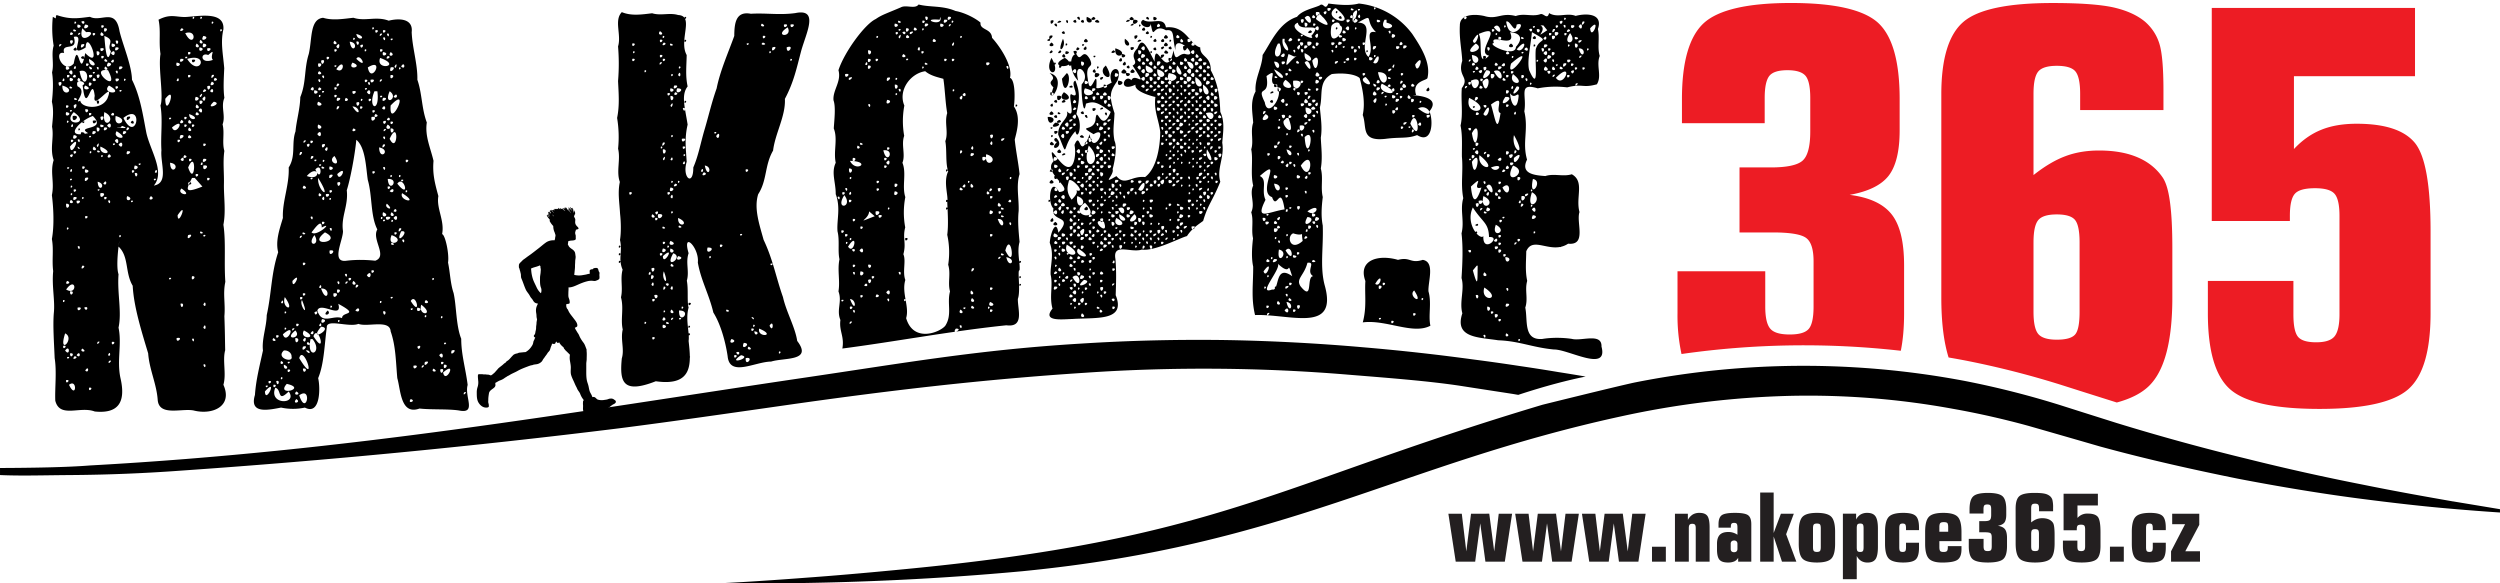 <svg xmlns="http://www.w3.org/2000/svg" width="300" height="70" viewBox="0 0 79.375 18.521" shape-rendering="geometricPrecision"><path d="M77.882 15.92c-.8-.14-1.768-.31-2.865-.533a73.526 73.526 0 0 1-3.644-.812 71.969 71.969 0 0 1-4.177-1.147l-1.114-.352-.566-.18a28.445 28.445 0 0 0-3.128-.8 27.528 27.528 0 0 0-5.615-.477 27.532 27.532 0 0 0-4.88.527c-.614.133-2.767.667-2.922.706-8.594 2.574-10.31 4.283-20.432 5.237-1.138.11-2.133.195-2.955.254-1.644.126-2.59.169-2.59.169s.948.022 2.607-.003c1.659-.03 4.03-.11 6.862-.373 8.445-.83 11.888-3.369 19.024-4.92a28.292 28.292 0 0 1 5.33-.647 25.53 25.53 0 0 1 5.196.412c.826.147 1.624.33 2.39.54.777.223 1.538.442 2.28.657 1.537.42 3.006.744 4.378 1.022 1.377.265 2.652.472 3.791.622 1.14.149 2.136.261 2.962.33.626.055 1.15.093 1.561.12v-.105l-1.493-.248M1.796.477c.446.153.702.1 1.059.057.356.182.813-.303.94.457.107.444.388 1.09.395 1.541.267.527.353 1.157.457 1.688.123.56.602 1.241.237 1.672.484-.081.202-.707.241-1.12-.03-.482.047-.94-.03-1.423.107-.282-.076-1.175 0-1.634-.059-.41.016-.725-.062-1.089.418-.215.578-.055.94-.092.452-.038 1.158-.15 1.12.395-.095.417-.015.75.026 1.236-.012.297-.037.646.005.943-.12.288.047.559-.057.84.069.284-.022.572.056.844-.051.356-.003.702-.014 1.078-.003.42.065.839-.016 1.265.083.56.017 1.181.061 1.814-.082.384.006.684-.03 1.09.02.574.017.687.025 1.081-.09.33.044.748-.056 1.097.303.676-.337.968-.94.817-.376-.08-1.1.197-1.146-.334-.035-.511-.265-.965-.303-1.48-.209-.695-.457-1.482-.491-2.147-.25-.418-.112-.926-.45-1.244.092-.597-.118.54 0 .879-.045.608.109 1.19 0 1.695.112.53-.06 1.043.062 1.603.183.795-.095 1.133-.817 1.059-.47-.18-1.108.224-1.253-.342-.017-.401.05-.917-.02-1.354-.018-.463-.06-1.022-.027-1.423.044-.4-.067-.845-.02-1.338-.045-.367.022-.663-.041-1.02.08-.432.05-.999 0-1.392.087-.417-.063-.72.056-1.113-.126-.367.017-.71-.051-1.059.024-.273.06-.511-.005-.793.034-.305.052-.619.005-.933.07-.28-.032-.563.051-.847a3.444 3.444 0 0 1-.026-.917c.165.092.053.036.12-.057zm4.33.057c-.046.15.114-.003 0 0zm.242 0c-.043.153.122-.006 0 0zM2.371.687c-.043.154.123-.006 0 0zm.211 0c.073.19.179-.083 0 0zm4.146 0c-.043.154.123-.006 0 0zM2.464.78c-.068.218.249.027 0 0zm.241 0c-.147.256.277.026 0 0zm.514.026c-.032.189.189-.032 0 0zm-.606.092c-.186.65.6.054.123.123L2.664.95zm.698 0c-.054.25.215-.023 0 0zm2.451 0c-.154.172.19.037 0 0zM2.341.93c-.085.113.204.064 0 0zm4.66 0c-.043.153.122-.006 0 0zm-4.748.092c-.124.16.19.065 0 0zm.966 0c-.13.171.207.14 0 0zm-.725.031c-.065.157.157-.065 0 0zm.453 0c-.029.18.185-.032 0 0zm2.934 0c.272.539.428-.145 0 0zm-2.57.088c.023.222.066 1.03.211.487-.161-.216.175-.338-.21-.487zm3.145 0c-.148.26.277.033 0 0zm-4.115.03c.16.5-.41.148-.305.512-.368-.091-.022.699.304.336.156-.85.192.62.365-.334.58.586.042-.808.014-.176-.6.367.027-.446-.378-.337zm4.027.093c-.124.156.192.152 0 0zm-4.146.03c.014.259.198-.097 0 0zm1.45 0c.026.251.167-.057 0 0zm-.12.088c-.072.227.263.032 0 0zm2.693 0c-.127.174.203.147 0 0zm.211 0c-.104.253.256.031 0 0zm-4.568.031c-.07.17.17-.07 0 0zm.694 0c-.083.253.253-.083 0 0zm1.09.092c-.097.229.255-.028 0 0zm2.665 0c-.071.225.253.033 0 0zm-3.935 0c.145.156-.207.112 0 0zm.786.031c-.023.215.25-.054 0 0zm3.391 0c-.023.215.25-.054 0 0zm-3.51.092c-.019.302.212-.017 0 0zm.453.058c.146.216.169-.21 0 0zm3.088.061c-.257-.108-.268.308.15.154-.116-.12.127-.4-.15-.154zm-.637-.092c-.032.188.189-.032 0 0zm-2.754.123c-.032.189.189-.032 0 0zm2.723.092c.4.625.734-.216 0 0zm-3.298-.092c.126.172-.205.063 0 0zm3.237.03c-.006.123.153-.042 0 0zm-3.053.062c-.026.32.414.23 0 0zm.514 0c-.122.112.198.127 0 0zm2.39 0c-.093.218.253-.028 0 0zm-2.21.088c.123.12.125-.195 0 0zM6.096 1.9c.235-.053-.02.201 0 0zm-2.666.088c-.149.26.277.033 0 0zm2.178 0c-.072.226.263.032 0 0zm-2.872.03c-.032.19.189-.031 0 0zm-.637.093c-.072.217.263.03 0 0zm.242.061c.113.085.064-.204 0 0zm.487-.061c.01.179.205.05 0 0zm.514 0c-.112.155.2.13 0 0zm.452 0c-.092.218.254-.028 0 0zm-.724.03c.06.19.105-.078 0 0zm-.879.15c.156.242.137-.208 0 0zm1.239-.062c-.675-.085.43.828 0 0zm-.905.03c.167.815.45-.138 0 0zm1.146 0c.064.205.114-.084 0 0zm-.724.032c-.006.122.153-.043 0 0zm-.817.092c-.032.189.189-.032 0 0zm.18.061c.179.084.072-.189 0 0zm.518-.061c-.025.21.242-.051 0 0zm.242 0c.014.258.198-.098 0 0zm2.903 0c-.032.189.189-.032 0 0zm.755 0c-.09.228.185-.06 0 0zm-4.506.088c-.072.224.252.032 0 0zm.272 0c-.139.156.193.12 0 0zm.483 0c-.141.16.205.118 0 0zm3.844 0c-.127.173.204.062 0 0zm-4.84.092c.108.078.057-.2 0 0zM3.67 2.5c-.023.215.25-.054 0 0zm.273 0c-.043.154.122-.006 0 0zm1.664.062c.114.084.064-.204 0 0zm-3.144.18c.347.157-.169.575.087.457.021.225.671.318.862-.077.251-.65-.505.463-.405-.077-.086-.743-.27.745-.383-.343.198-.067-.267-.27-.161.04zm4.264-.15c-.155.206.199.086 0 0zm-4.87.031c.018.273.205-.103 0 0zm.97 0c-.057.244.205-.018 0 0zm-.847.093c-.018.421.49.14 0 0zm.724 0c-.151.196.32.126 0 0zm.756 0c-.284.28.563.307 0 0zm-1.239.026c-.084.11.194.066 0 0zm1.45 0c-.032.189.188-.032 0 0zm2.907 0c.018.272.206-.104 0 0zm-.092.092c-.155.172.19.038 0 0zm.184.062c.152.145.106-.208 0 0zm-2.877-.031c-.005.122.154-.043 0 0zm1.454.272c.01.686.402-.51 0 0zm1.09-.092c.033.141.161-.204 0 0zm-.124.03c-.103.254.256.031 0 0zm.211.062c.099.218.156-.239 0 0zm-4.054-.03c-.084.113.204.063 0 0zm3.966.092c-.027.254.227-.046 0 0zm-3.267 0c.162-.054.021.246 0 0zm3.72.03c-.333.3.318.06 0 0zm-4.45.119c.013.275.194-.166 0 0zm3.905-.03c-.127.173.203.146 0 0zm-4.146.03c-.032.189.189-.032 0 0zm4.208.154c.158.23.132-.205 0 0zm-3.602-.031c.004.23.211-.04 0 0zm-.483.03c-.007.119.145-.037 0 0zM2.1 3.56c-.073.226.263.032 0 0zm.242 0c-.428.452.61.428 0 0zm.97 0c-.1.641.472.215 0 0zm.606.184c.415.852.668-.524 0 0zm2.328-.184c-.145.155.207.111 0 0zm-3.417.03c-.032.185.18-.028 0 0zm.694.062c.179.083.073-.189 0 0zm2.482-.03c.001.275.418.142 0 0zm-3.057.06c-.434.152-.96.734-.15.545-.418-.243.627-.068.15-.544zm.724 0c-.081.452.509.14 0 0zm-1.361 0c.32-.049-.05.32 0 0zm.878.032c.019.272.206-.104 0 0zm2.666 0c-.032.184.18-.03 0 0zm-1.818 0c.253-.084-.084.253 0 0zm1.33.03c-.005.123.154-.043 0 0zm.396.062c-.16.178.184.103 0 0zm.242 0c-.13.17.207.14 0 0zm-3.874.026c-.043.153.122-.006 0 0zm.483.03c-.006.123.153-.042 0 0zm.334-.03c.249-.054-.023.215 0 0zm1.27 0c.124.17-.194.066 0 0zm-.818.154c.157.22.157-.22 0 0zm.426.061c-.417-.042.458.096.048-.05zm1.634 0c.13.323.475-.385 0 0zm-3.206-.03c.108.078.057-.2 0 0zm.935-.062c-.058.17.26.026 0 0zm2.666 0c-.032.185.18-.029 0 0zm.242 0c-.033.185.179-.029 0 0zm-3.026.092c-.024.297.214-.011 0 0zm.241 0c-.091.217.244-.024 0 0zm.725 0c-.105.206.183-.012 0 0zm1.968 0c-.125.168.198.138 0 0zm-3.51.031c.118-.007-.038.145 0 0zm.453.088c-.097.228.255-.028 0 0zm.755 0c-.176.249.5.309 0 0zm.215 0c-.098.225.245-.026 0 0zm-1.335.03c.273.019-.104.207 0 0zm-.241.093c-.11.246.26.027 0 0zm3.39 0c-.121.262.264-.029 0 0zm.273 0c-.146.155.207.111 0 0zm-3.176.03c-.007.118.145-.038 0 0zm.817.15c.154.242.136-.206 0 0zm-1.392-.03c-.033.184.179-.03 0 0zm.21 0c.065.203.114-.085 0 0zm3.176 0c-.032.188.189-.033 0 0zm-3.417.214c.03.415.421-.49 0 0zm1.542-.061c.154.217.158-.217 0 0zm-.694.03c.042.164.12-.21 0 0zm.514-.06c-.006.121.153-.044 0 0zm2.872 0c-.032.188.189-.033 0 0zm-3.992.091c-.006.116.153.085 0 0zm.513 0c-.13.172.208.14 0 0zm.211 0c-.07.308.546.247 0 0zm-.088.119c-.084.11.194.066 0 0zm-.76.03c-.031.19.19-.031 0 0zm.515 0c-.043.154.122-.005 0 0zm1.181 0c-.096.23.256-.028 0 0zm-.575.093c-.16.179.183.104 0 0zm-1.239.03c.034.19.18-.113 0 0zm.997 0c-.038.145.118-.006 0 0zm2.635 0c-.126.172.198.056 0 0zm-.123.15c.156.145.112-.207 0 0zm.273-.03c-.032.188.189-.032 0 0zm.452 0c-.097.228.256-.029 0 0zm-.483.272c.224.676.276-.643 0 0zm-.575-.15c.015.463.391.053 0 0zm.97.057c.106.079.06-.19 0 0zm-1.967-.026c-.004.114.15-.047 0 0zm-.123.057c-.104.253.255.03 0 0zm2.178 0c-.048.283.283-.047 0 0zm-3.843.03c-.032.19.189-.03 0 0zm-.483.032c-.006.122.153-.043 0 0zm.092.123c.109.078.057-.2 0 0zm.483-.062c-.073.226.263.032 0 0zm1.485.03c-.033.185.179-.028 0 0zm.724.062c.114.085.064-.203 0 0zm-.636.027c.026.26.17-.058 0 0zm1.936.03c-.031.19.19-.031 0 0zm-3.509.123c-.083.254.253-.083 0 0zm3.39 0c-.17.348-.283.517.33.273l-.241-.273zm.484 0c-.032.19.189-.031 0 0zm-4.357.031c-.007.118.145-.038 0 0zm2.662 0c-.006.122.153-.043 0 0zM3.1 5.77c.024.395.312.077 0 0zm.18.061c.13.123.12-.205 0 0zm2.724-.06c-.127.172.205.062 0 0zm-3.751.122c-.047.15.114-.003 0 0zm3.51.092c-.197.192.416.286 0 0zm-3.422.031c-.029.18.185-.032 0 0zm.76 0c-.005.11.14-.042 0 0zm-.848.119c-.047.15.114-.003 0 0zm.935 0c-.047.283.284-.048 0 0zm.848.092c-.082.245.266.08 0 0zm.755 0c-.16.177.186.107 0 0zm-2.45.03c-.093.219.254-.027 0 0zm.272 0c-.038.145.118-.006 0 0zm.698 0c-.028.18.185-.032 0 0zm-1.058.088c-.14.157.193.122 0 0zm.18.031c-.023.215.25-.054 0 0zm.997 0c.064.204.113-.084 0 0zm.729 0c-.007.118.145-.038 0 0zm-2.06.092c-.023.292.224-.008 0 0zm3.54.365c.006.412.357-.523 0 0zm-2.934.03c-.029.18.185-.032 0 0zm-.575.36c-.043.154.122-.005 0 0zm4.238.124c-.084.11.194.066 0 0zm-2.574.118c-.043.154.123-.006 0 0zm2.179 0c-.084.254.253-.083 0 0zm.483 0c-.006.123.153-.043 0 0zm-3.992.365c.064.204.113-.084 0 0zm.149.606c-.105.206.183-.012 0 0zm3.483.334c-.053.235.201-.02 0 0zm-.73.057c-.005.122.154-.043 0 0zm-3.236.092c-.126.173.205.063 0 0zm-.03.273c.372.219.321-.455 0 0zm.122.061c.002.24.2-.04 0 0zm-.215.272c-.043.153.122-.006 0 0zm4.449.15c.108.155.08-.212 0 0zm-.725-.031c.027.26.17-.058 0 0zm-3.267.123c-.025.21.24-.051 0 0zm.21 0c.073.189.179-.084 0 0zm3.782.637c.111.156.078-.223 0 0zm-4.388.18c-.238.74.334.163 0 0zm3.54.15c-.023.214.25-.055 0 0zm.488.03c.057.2.108-.079 0 0zm-2.996.092c-.068.168.158-.066 0 0zm.453 0c-.032.189.189-.032 0 0zm-1.546.123c-.029.18.185-.032 0 0zm.061.15c.157.22.158-.22 0 0zm.545-.062c-.125.124.206.13 0 0zm-.39.154c0 .229.2-.039 0 0zm.21.057c.151.142.115-.196 0 0zm.997 0c.11.084.066-.194 0 0zm-1.059.03c-.154.172.19.038 0 0zm-.241.031c-.006.122.153-.043 0 0zm1.33.123c-.07.17.17-.07 0 0zm2.996.119c.064.204.114-.085 0 0zm-3.75.184c.128.123.118-.205 0 0zm-.607.303c-.029.18.185-.032 0 0zm.092.15c.235.496.273-.22 0 0zm.637.092c-.032.185.18-.029 0 0zM10.255.564c.304.093.624.038.966 0 .372.123.724-.058 1.12.093.348-.088.781-.062.73.364.018.493.193 1.028.18 1.511.153.438.133.915.3 1.357-.065.43.113.792.213 1.217-.034.405.033.679.154 1.12-.069.392.204.773.119 1.208.099.02.231.63.188.903.067.314.072.66.176.966.093.405.074 1.033.243 1.453-.001.504.142.954.204 1.467-.109.37.3.927-.276.81-.344-.053-.9-.02-1.252-.062-.604.219-.596-.585-.706-.965-.048-.529-.047-1.017-.211-1.485-.023-.39-.74-.126-1.023-.238-.301.122-1.02-.173-1.004.11-.073.515-.084 1.16-.275 1.613.075.314.07 1.192-.421.935a1.805 1.805 0 0 1-.756 0c-.418.08-1.013.208-.83-.4.034-.486.144-.898.255-1.414-.044-.346.116-.76.119-1.12.157-.707.137-1.314.364-1.998-.092-.367.048-.742.15-1.09-.024-.525.208-1.042.184-1.602.236-.372.081-.762.216-1.144.031-.35.145-.72.152-1.09.194-.465.117-.89.269-1.368.112-.483.03-1.102.452-1.15zm1.573.304c-.043.153.122-.006 0 0zm.092.092c-.032.188.189-.032 0 0zm.241 0c-.031.188.189-.032 0 0zm-.847.118c.036.268.39.108 0 0zm.755 0c-.07.17.17-.07 0 0zm.215 0c.058.2.109-.078 0 0zm-1.063.123c-.043.154.123-.006 0 0zm.94 0c.064.204.114-.084 0 0zm.242.031c-.006.122.153-.043 0 0zm-1.783.062c-.126.158.199.133 0 0zm.483.03c.078.462.34.032 0 0zm.21 0c.033.25.162-.059 0 0zm-.636.15c.099.216.155-.239 0 0zm.76-.031c.032.2.18-.115 0 0zm-.817.123c-.033.185.179-.029 0 0zm.966 0c-.043.153.122-.006 0 0zm.483 0c-.032.189.189-.032 0 0zm.092.088c-.072.226.263.032 0 0zm.242 0c-.135.191.197.115 0 0zm-.092.123c-.143.173.186.033 0 0zm-1.937.03c-.032.19.188-.031 0 0zm.94.062c.395.379.11-.223 0 0zm.755-.03c-.165.422.727.26 0 0zm-1.875.087c.018.272.205-.104 0 0zm.997.062c-.187.265.381.139 0 0zm-1.09.03c-.029.264.237-.05 0 0zm.576.18c.266.195.288-.424 0 0zm1.001-.057c.104.568.555-.344 0 0zm.848-.03c.042.163.12-.211 0 0zm.21 0c.156.145.112-.208 0 0zM10.62 2.08c-.008.117.144-.038 0 0zm1.783.061c-.092.29.268-.06 0 0zm.272 0c-.038.145.118-.007 0 0zm-2.543.119c-.145.155.207.111 0 0zm2.27.123c-.05.241.212-.025 0 0zm-2.178.03c.067.194.11-.084 0 0zm-.123.12c.064.203.114-.085 0 0zm1.485 0c-.032.188.189-.033 0 0zm.18 0c-.023.214.25-.055 0 0zm.303 0c-.07.168.17-.07 0 0zm-.39.091c.063.204.113-.084 0 0zm-.971.031c-.105.206.182-.012 0 0zm-.848.18c.155.146.112-.207 0 0zm.272-.061c-.126.173.205.062 0 0zm.488 0c-.033.184.179-.029 0 0zm.966.03c-.006.122.153-.043 0 0zm-1.603.062c-.073.226.262.032 0 0zm1.665.061c.155.223.133-.216 0 0zm-1.424-.03c-.006.122.154-.043 0 0zm.967 0c-.023.214.249-.055 0 0zm.698 0c-.233.555.183.706.092 0zm.483 0c-.218.5.32.224 0 0zm-2.24.118c-.043.153.122-.006 0 0zm.488 0c-.033.185.179-.029 0 0zm1.875.062c.16.114.127-.211 0 0zm-.426-.031c-.006.122.153-.043 0 0zm-1.361.061c-.097.229.255-.028 0 0zm.272 0c-.12.186.198.072 0 0zm1.181 0c-.096.229.256-.028 0 0zm.242.242c-.062.838.674-.708 0 0zm-.94-.21c-.043.152.122-.007 0 0zm.246 0c-.033.184.18-.03 0 0zM10.1 3.23c-.127.217.296.108 0 0zm1.213.031c.022.262.201-.105 0 0zm-.606.119c-.095.239.185-.06 0 0zm.483 0c.264.413.26 0 0 0zm.246 0c-.033.185.179-.029 0 0zm.694.061c.155.145.111-.207 0 0zm-.303.062c-.03.179.184-.033 0 0zm.092.118c-.127.173.205.063 0 0zm-.123.093c-.048.283.283-.048 0 0zm.487.092c.173.079.067-.187 0 0zm-.123.057c.038.204.188-.12 0 0zm.242 0c-.032.189.189-.032 0 0zm-2.302.092c-.08.253.267.084 0 0zm2.21 0c-.163.211.237.152 0 0zm-1.09.123c-.125.164.203.06 0 0zm1.182 0c-.019.298.222-.015 0 0zm-.21.03c-.067.159.167-.068 0 0zm-2.118.15c.153.226.153-.225 0 0zm2.297.15c.261.526.301-.675 0 0zm-.21-.058c.065.194.11-.084 0 0zm-.848.088c-.046.495-.193 1.259-.303 1.603.056.492-.189.837-.12 1.296.002.291-.382.992.089.944.309-.04.63-.036.934-.003.408-.144-.121-.676.067-.993-.223-.44-.155-1.064-.303-1.573-.057-.37-.068-1.035-.364-1.273zm-1.665.031c-.07.169.169-.07 0 0zm.211 0c-.032.189.189-.032 0 0zm-.119.123c.04.205.176-.117 0 0zm.483 0c-.028.245.229-.102 0 0zm1.937 0c-.09.228.185-.06 0 0zm-1.844.15c.09.181.134-.22 0 0zm1.721-.062c.007.454.407.082 0 0zm-2.507.153c-.094.24.175-.057 0 0zm.36.12c-.109.216.183-.014 0 0zm.729 0c-.276.198.28.416 0 0zm-.637.122c-.006.122.153-.043 0 0zm.272 0c-.043.153.122-.006 0 0zm2.631 0c-.032.189.189-.032 0 0zm-2.754.15c-.006.122.153-.044 0 0zm.092.06c-.084.114.204.065 0 0zm.242 0c-.073.227.263.033 0 0zm-.452.093c.19.471.245-.268 0 0zm2.147-.061c.064.203.114-.085 0 0zm-2.42.272c.5.187.376-.427 0 0zm.967-.062c.073.313.37-.337 0 0zm1.12-.087c-.03.179.184-.033 0 0zm-1.362.118c-.084.253.253-.083 0 0zm1.937 0c-.043.153.122-.006 0 0zm.272 0c-.043.153.122-.006 0 0zM9.86 5.65c-.006.122.153-.043 0 0zm.241 0c-.038.405.484.773 0 0zm2.21.031c.037.497.403-.016 0 0zm.426.03c-.006.123.153-.042 0 0zm-.123.12c.433.545.21-.297 0 0zM10.708 5.8c.018.272.205-.104 0 0zm-1.059.092c-.145.155.207.111 0 0zm2.662.03c-.032.19.188-.031 0 0zm.061.15c.162.127.162-.198 0 0zm-1.906-.03c-.032.188.189-.032 0 0zm2.42 0c-.043.152.122-.007 0 0zm-2.754.091c-.083.179.19.073 0 0zm2.635 0c-.12.245.587.364 0 0zm-2.42.031c-.024.211.242-.05 0 0zm-.123.15c.109.154.081-.212 0 0zm.242-.027c-.038.145.118-.007 0 0zm1.818.18c-.122.136.285.265 0 0zm.211.242c.17.084.07-.19 0 0zm-.334.03c-.08.253.267.085 0 0zm.273 0c-.128.174.203.146 0 0zm.061.18c.14.214.16-.205 0 0zM9.86 6.89c.064.204.113-.085 0 0zm2.24 0c-.043.153.122-.006 0 0zm.154 0c-.029.223.321-.06 0 0zm-.093.092c-.006.122.153-.043 0 0zm.273 0c-.043.153.122-.006 0 0zm-2.21.062c-.031.188.19-.032 0 0zm-.333.333c.14.165.735-.37.324-.153.003-.3-.215.021-.324.153zm.575-.123c.064.204.114-.084 0 0zm2.21 0c-.095.24.185-.06 0 0zm.06.092c-.233.522.33-.063 0 0zm-3.118.031c-.078.109.2.057 0 0zm.699 0c-.623.491.63.314 0 0zm2.209 0c-.03.176.175-.03 0 0zm-2.543.088c-.286.377.223.356 0 0zm2.45 0c-.19.45.519.178 0 0zm-2.902.03c-.07.169.157-.065 0 0zm3.236.124c.064.204.114-.085 0 0zm-.333.088c-.085.113.204.064 0 0zm-1.968.246c-.045.273.28-.049 0 0zm-.848.39c-.031.19.19-.031 0 0zm2.179.242c-.032.189.189-.032 0 0zm-.15.154c.139.22.179-.232 0 0zm-.698-.03c.064.203.114-.085 0 0zm-1.664.21c-.01.354.335-.358 0 0zm1.787-.092c-.032.189.189-.032 0 0zm2.662 0c-.043.153.122-.006 0 0zm-2.513.092c-.127.174.204.146 0 0zm-.513.03c.063.205.113-.084 0 0zm.272 0c-.07.17.169-.07 0 0zm.334.093c-.104.21.18-.02 0 0zm-1.182.088c.114.084.064-.204 0 0zm.062.03c.183.535.35-.02 0 0zm.514.031c-.055.25.214-.023 0 0zm-1.09.123c-.028.18.185-.032 0 0zm.971 0c-.045.27.27-.045 0 0zm-1.546.119c-.126.356.37.513 0 0zm.488 0c-.033.185.179-.029 0 0zm2.872 0c-.006.122.153-.043 0 0zm.637.123c.342.549.178-.285 0 0zm-3.452-.03c-.11.147.262.639 0 0zm3.935 0c-.145.154.207.11 0 0zm-4.599.091c.109.079.058-.2 0 0zm3.145-.061c-.043.153.122-.006 0 0zm-1.33.088c.15.515-.563-.086-.664.215.148.47.492.13.786.241-.007-.223.589-.07-.123-.456zm2.635.03c-.118.38.458.343 0 0zm-2.877.031c-.043.153.122-.006 0 0zm2.754.062c-.073.226.262.032 0 0zm-1.968.092c.174.127.146-.203 0 0zm1.757-.062c-.006.122.153-.043 0 0zm-3.997.093c-.038.144.118-.007 0 0zm1.362-.031c.153.143-.22.202 0 0zm1.756.03c.033.25.162-.059 0 0zm-2.178.027c.037.204.187-.12 0 0zm3.51.092c-.044.153.121-.006 0 0zm.513.031c-.043.153.122-.006 0 0zm-3.782.092c-.108.249.26.022 0 0zm.514.03c-.038.146.118-.006 0 0zm-1.33.12c-.032.188.188-.032 0 0zm.724.061c.114.084.064-.204 0 0zm.062.03c-.446.539.43.032 0 0zm-1.151.031c-.038.145.118-.007 0 0zm.242.031c-.066.158.168-.069 0 0zm-.304.18c.118.384.49-.439 0 0zm.396-.123c-.414.33.24.266 0 0zm.272 0c-.18.306.532.272 0 0zm.211.093c.129.122.119-.206 0 0zm.092.092c.44.695.152-.426 0 0zm-1.181-.031c-.032.189.189-.032 0 0zm-.088.088c-.12.124.194.123 0 0zm.694 0c-.022.305.223-.01 0 0zm.241.061c.094.186.143-.221 0 0zm.242-.03c-.148.69.418.444.061 0zm-.088.092c-.12.123.195.124 0 0zm4.326.03c-.006.123.153-.042 0 0zm-4.48.12c-.083.252.253-.084 0 0zm3.633 0c.037.203.187-.122 0 0zm-4.239.122c-.27.242.305.408.245.194.007-.124-.132-.212-.245-.194zm.699 0c.17.202.152-.04 0 0zm4.629 0c-.084.253.253-.083 0 0zm-.395.15c.155.238.146-.195 0 0zm-4.445.092c.598.984.136-.48 0 0zm-.576.092c-.082.167.18.072 0 0zm.211.03c-.006.123.153-.042 0 0zm4.357 0c-.08.243.252-.082 0 0zm.514 0c-.029.18.185-.032 0 0zm-4.994.088c-.02.238.247.086 0 0zm5.086 0c-.054.25.215-.023 0 0zm-.97.031c-.023.215.249-.054 0 0zm.272 0c-.07.17.169-.07 0 0zm-3.782.092c.006.242.21-.04 0 0zm4.146 0c-.122.13.206.119 0 0zm-4.629.031c-.031.189.189-.032 0 0zm4.84 0c.019.272.206-.103 0 0zm.093.092c.076.397.469-.413 0 0zm-5.144.15c-.043.153.123-.006 0 0zm-.395.123c-.029.179.185-.033 0 0zm.242 0c.032.249.161-.06 0 0zm.334.088c-.37.414.68.15 0 0zm-.422.03c-.033.185.179-.028 0 0zm-.246.031c-.006.122.153-.043 0 0zm-.026.18c.016.424.428-.48 0 0zm.329-.118c-.225.555.73.54.426.118-.373.37-.213-.068-.426-.118zm.668.118c-.146.156.207.112 0 0zm.092.123c.226.694.424-.312 0 0zm5.235-.092c-.069.168.158-.066 0 0zm-5.327.21c-.162.184.183.112 0 0zm3.632 0c-.126.174.204.063 0 0zM19.742.385c.304.128.64.075.963.036.276.087.557-.027.825.056.53.027.008.802.272 1.27-.006.367-.044.654.03.997-.213.275-.086.66 0 1.212-.104.456-.054.76-.03 1.181-.156.51.215.799.21.18.168-.387.233-.789.366-1.23.128-.437.22-.844.375-1.28.112-.567.378-1.156.56-1.666.003-.397.045-.796.526-.704.492-.029.903.048 1.41-.021.771-.16.343.634.185 1.212-.14.533-.232.98-.514 1.511.028.542-.31 1.099-.375 1.642-.272.468-.186.944-.472 1.384-.143.452.04.97.171 1.449.3.63.392 1.19.615 1.819.106.474.386.952.452 1.392.5.654-.407.524-.827.655-.517.005-1.319.502-1.382-.172-.068-.46-.224-1.022-.453-1.384-.136-.578-.396-1.026-.493-1.588.053-.472-.507-1.027-.293-.296-.102.298.03.577-.056.871.054.292.001.65.056.855-.108.386.039.81 0 1.059.076.686.166 1.453-1.042 1.28-1.059.415-1.15.011-1.079-.725.09-.292-.047-.594.03-.92-.075-.321.04-.67-.056-1.02.069-.296-.029-.586.052-.878-.15-.348.004-.553-.083-.943.04-.244.03-.585.002-.833-.018-.352-.08-.665-.007-1.009-.12-.33.029-.715-.056-1.055a3.694 3.694 0 0 0-.031-.977c.084-.41.047-.797.03-1.171a6.61 6.61 0 0 0 0-1.1c.113-.373-.136-.827.12-1.089zm1.999.15c.122-.007-.044.153 0 0zm2.45.215c-.122.12.207.118 0 0zm.699.03c-.02.202.235-.052 0 0zm.21 0c-.018.206.244-.056 0 0zm-.092.088c-.483.305.18.339 0 0zM20.954.99c-.13.16.21.134 0 0zm.093.15c-.043.153.122-.006 0 0zm3.175 0c-.032.188.189-.032 0 0zm-3.268.123c-.031.188.19-.032 0 0zm.787 0c.122-.006-.044.153 0 0zm-.664.088c-.151.167.178.043 0 0zm3.145 0c-.156.11.223.078 0 0zm-4.146.03c-.032.19.189-.031 0 0zm1.212 0c-.084.114.204.064 0 0zm2.42 0c-.006.122.153-.043 0 0zm.817.123c-.083.253.253-.083 0 0zm.452 0c.002.298.287-.114 0 0zm-4.87.123c-.039.145.117-.007 0 0zm4.326 0c-.038.145.117-.007 0 0zm-3.479.119c-.031.189.19-.032 0 0zm-.878.123c-.029.18.185-.033 0 0zm.97 0c-.029.175.176-.03 0 0zm4.054 0c-.038.145.118-.007 0 0zm-4.146.118c-.07.17.17-.07 0 0zm.606.123c-.043.153.123-.006 0 0zm-1.089.119c-.043.153.122-.006 0 0zm1.059.154c.111.156.078-.223 0 0zm-.211-.031c-.043.153.122-.006 0 0zm.088.364c-.091.222.252-.034 0 0zm-.119.088c-.072.225.252.033 0 0zm.21 0c-.105.29.34 0 0 0zm-.06.123c-.126.164.2.059 0 0zm-.242.031c-.029.18.185-.032 0 0zm.092.088c-.017.31.212-.01 0 0zm.453.154c.122-.006-.044.153 0 0zm-.453.149c.045.167.129-.213 0 0zm.391.092c.064.204.113-.084 0 0zm1.001.756c-.007.117.145-.038 0 0zm.057.123c.1.217.156-.239 0 0zm-1.418-.031c-.043.153.122-.006 0 0zm.33.118c-.024.215.249-.054 0 0zm-.602.123c-.094.24.175-.057 0 0zm-.062.123c-.038.145.118-.007 0 0zm.694 0c-.029.18.185-.032 0 0zm-.632.088c-.023.31.212-.013 0 0zm.663.154c-.038.145.118-.007 0 0zm-.663.15c.042.163.119-.211 0 0zm.241.03c.114.085.064-.204 0 0zm.391.123c.113.085.064-.204 0 0zm.698.057c.088.448.28.041 0 0zm-.123.185c.114.084.064-.204 0 0zm1.423-.062c-.031.19.19-.031 0 0zm-1.33.092c-.162.181.206.06 0 0zm-1.028.273c-.038.144.118-.007 0 0zm.21 0c-.037.144.118-.007 0 0zm-.092.088c-.154.171.19.037 0 0zm-.149.123c-.106.244.25.029 0 0zm-1.304.149c-.032.189.188-.032 0 0zm1.212 0c-.032.189.189-.032 0 0zm.092.154c.112.156.078-.223 0 0zm.03.452c-.042.153.123-.006 0 0zm-.513.03c.032.201.18-.115 0 0zm-.092.062c-.115.16.21.128 0 0zm.18 0c-.053.307.324-.046 0 0zm-.088.119c-.032.185.18-.029 0 0zm.725 0c-.02.362.426.183 0 0zm.03.241c-.084.114.204.064 0 0zm-.513.031c-.085.11.193.066 0 0zm2.45.242c-.006.122.153-.043 0 0zm-2.209.215c-.14.212.292.113 0 0zm-.241.03c-.03.176.175-.029 0 0zm1.813.089c-.031.188.19-.032 0 0zm-1.664.03c-.043.153.122-.006 0 0zm-1.542 0c.122-.006-.043.153 0 0zm2.811.062c-.087.303.338-.018 0 0zm-1.418.03c-.107.245.249.03 0 0zm.241 0c-.08.244.255.08 0 0zm-.334.15c-.032.189.19-.032 0 0zm.093.092c-.002.351.43-.384 0 0zm.329-.092c-.318.56.364.13 0 0zm-1.722 0c.122-.006-.043.153 0 0zm1.876.092c-.155.223.293.054 0 0zm.997 0c-.043.153.122-.006 0 0zm-2.873.15c.122-.007-.043.153 0 0zm1.665.092c-.121.123.195.124 0 0zm3.144 0c-.006.122.154-.043 0 0zm-3.781.149c.018.272.206-.104 0 0zm.395.092c-.101.259.204.537 0 0zm-.487.092c.113.085.064-.204 0 0zm.092.031c-.073.276.196-.013 0 0zm0 .303c.113.145.076-.22 0 0zm.452-.03c.075.177.177-.082 0 0zm-.057.087c-.08.226.144-.002 0 0zm.211.062c.111.156.079-.223 0 0zm-.514.21c.027.26.22-.068 0 0zm-.061.124c-.032.188.189-.032 0 0zm1.15.123c.176-.03-.03.175 0 0zm-.215.118c-.043.153.122-.006 0 0zm-.33.092c-.123.157.192.153 0 0zm1.753 0c-.084.114.204.064 0 0zm-1.994.031c-.042.14.11-.004 0 0zm.483 0c-.015.5.437-.007 0 0zm-.483.21c-.156.174.173.113 0 0zm2.78 0c.096.159.115-.01 0 0zm-2.538.032c-.069.168.158-.066 0 0zm.241 0c-.006.122.154-.043 0 0zm-1.089.118c-.043.153.122-.006 0 0zm.694 0c-.084.114.204.064 0 0zm3.268.123c.122.274.146-.246 0 0zm-3.386-.03c-.072.224.252.032 0 0zm2.872 0c-.043.153.122-.007 0 0zm-2.056.03c.123-.006-.043.153 0 0zm1.994.092c-.028.18.185-.032 0 0zm.246 0c-.076.303.582.238 0 0zm-.153.088c.012.216.226.01 0 0zm-2.087.062c.123-.006-.043.153 0 0zm-1.15.123c-.029.179.185-.033 0 0zm2.512.057c-.152.22.261.074 0 0zm.39.123c-.127.293.29.011 0 0zm.155.118c-.123.13.205.119 0 0zm.966.154c-.043.153.122-.006 0 0zm-1.362.03c.073.19.179-.082 0 0zm-.061.089c-.032.189.189-.032 0 0zm.215 0c-.5.335.393.077 0 0zm-1.665.03c.123-.005-.043.154 0 0zm1.814.062c-.028.315.295-.06 0 0zM29.165.143c.369.094.761.028 1.174.206.286.05.64.234.793.37-.032.242.349.177.365.482.251.272.664.888.57 1.27.17.071.16.657.124.91.251.355.06.89.027 1.053.04.388.115.726.153 1.094-.114.365-.016.765-.029 1.172-.033.31-.004.633.029.98-.09.326.025.675 0 .905-.08-.039.042.651-.054.903-.01.329.219.916-.365.84-1.733.178-3.529.52-5.208.738.072-.38-.109-.556-.061-.905-.134-.326.062-.576-.062-.909.057-.338-.04-.678.032-1.02-.059-.27.01-.595-.062-.886-.03-.354.106-.749-.057-1.181.003-.381-.149-.677 0-.997-.077-.374.072-.753-.062-1.09.02-.304.066-.686-.008-.894-.031-.32.258-.594.157-.955.184-.57.838-1.467 1.187-1.626.18-.13.383-.192.795-.37.162-.09.455.065.561-.09zm.667.483c-.69-.061.132.271.023-.089l-.023.089zm-.457-.092c.027.26.17-.058 0 0zm.73 0c-.096.227.245-.026 0 0zm-.124.092c-.096.228.256-.028 0 0zm-1.453.03c-.085.114.204.065 0 0zm.76 0c-.033.186.179-.028 0 0zm.935 0c-.043.154.122-.005 0 0zM28.41.75c-.068.218.25.027 0 0zm.966 0c-.092.218.254-.028 0 0zm.483 0c-.068.22.26.026 0 0zm.277.03c-.065.158.157-.064 0 0zm-1.093.089c-.133.156.202.108 0 0zm-.273.03c-.054.25.215-.023 0 0zm.519 0c-.047.15.113-.003 0 0zm-.76.031c-.006.122.153-.043 0 0zm-.088.092c-.03.176.175-.03 0 0zm.21 0c.075.178.177-.08 0 0zm.242 0c-.057.176.24-.093 0 0zm-.364.15c.044.167.128-.213 0 0zm.272-.062c-.145.155.207.112 0 0zm-.966.031c-.043.153.122-.006 0 0zm2.661 0c-.043.153.122-.006 0 0zm-.847.092c-.146.155.207.112 0 0zm.575.18c.045.167.129-.213 0 0zm-1.09.154c.112.156.08-.223 0 0zm-1.572.03c-.018.299.222-.014 0 0zm1.696.031c-.03.176.175-.03 0 0zm-.576.088c-.145.156.208.112 0 0zm-1.12.154c-.05.241.211-.025 0 0zm.242 0c-.029.18.185-.032 0 0zm.966 0c-.006.122.153-.043 0 0zm1.212 0c-.028.18.185-.032 0 0zm.242 0c-.029.18.185-.032 0 0zm-2.754.18c.114.085.064-.204 0 0zm1.906-.061c-.084.113.204.063 0 0zm1.937 0c-.023.214.25-.055 0 0zm-3.75.092c-.055.249.214-.023 0 0zm1.726.03c-.047.15.113-.002 0 0zm2.661 0c.064.205.114-.084 0 0zm-2.574.15c-.48.072-.867.615-.663 1.09a2.66 2.66 0 0 0-.005.962c-.101.28.048.6-.056.855.136.33-.021.748.092 1.09a2.564 2.564 0 0 0-.003.962c-.092.341.04.487-.059.852.093.207-.036.555.062.817-.124.418.136.843.026 1.212.232.795 1.079.449 1.243.241.227-.35.048-.706.15-1.089-.077-.273.03-.564-.058-.847a2.593 2.593 0 0 0-.03-.95c.042-.315.015-.692 0-1.049.044-.18-.132-.631.03-.966-.091-.264-.037-.66-.091-.96.106-.275-.035-.588.06-.89-.06-.334-.07-.75-.122-1.088-.126-.04-.4-.088-.576-.242zm-2.543.092c-.023.215.25-.054 0 0zm.123.119c-.06.185.24-.095 0 0zm1.213 0c-.083.252.242-.08 0 0zm.272 0c-.043.153.122-.006 0 0zm-.03.215c-.015.301.21-.015 0 0zm.118.15c.064.203.113-.085 0 0zm1.726 0c-.043.152.122-.007 0 0zm-1.814.122c-.038.145.118-.007 0 0zm2.117.057c.151.143.115-.195 0 0zm-.092.093c.094.185.142-.222 0 0zm-2.297.061c-.107.245.25.03 0 0zm-.607.15c.064.203.114-.085 0 0zm4.691 0c.122-.007-.043.153 0 0zm-.817.97c.021.272.196-.099 0 0zm.36.119c-.06.185.24-.095 0 0zm-.36.153c.112.157.079-.223 0 0zm-4.115-.03c-.085.11.194.066 0 0zm-.092.092c-.08.173.186.067 0 0zm3.601.088c.109.155.08-.212 0 0zm-2.661-.031c-.033.185.179-.029 0 0zm-.123.092c.122.523.393-.056 0 0zm2.45 0c-.077.224.153-.003 0 0zm.334.092c-.092.219.254-.027 0 0zm.483.031c-.09.529.505.155 0 0zm-.118.088c-.049.28.273-.045 0 0zm-4.116.03c-.056.244.206-.018 0 0zm.997 0c-.031.19.19-.03 0 0zm-1.089.093c.186.389.713.02 0 0zm1.15.061c.131.202.15-.227 0 0zm-.06.088c-.032.189.188-.031 0 0zm-1.12.093c-.022.305.222-.01 0 0zm3.087.03c.122-.006-.043.153 0 0zm-3.057.242c-.043.153.122-.006 0 0zm5.082 0c-.043.153.122-.006 0 0zm-4.234.123c-.029.179.185-.033 0 0zm2.903 0c-.038.144.118-.007 0 0zm-2.328.088c-.055.249.215-.023 0 0zm2.42 0c-.081.205.194.122 0 0zm-.272.092c.129.122.119-.205 0 0zm-.062.03c-.128.13.208.105 0 0zm-3.663.031c.066.194.11-.084 0 0zm1.002 0c-.029.18.185-.032 0 0zm3.601 0c-.105.206.183-.012 0 0zm.242 0c.018.263.205-.103 0 0zm-3.268.088c-.1.252.244.033 0 0zm2.934 0c-.083.179.189.073 0 0zm-4.599.031c-.031.189.19-.032 0 0zm.211.061c.114.085.064-.203 0 0zm-.149.031c-.318.496.301.393 0 0zm4.63.031c-.033.189.188-.032 0 0zm-4.845.03c.066.194.11-.084 0 0zm.364.089c-.031.188.19-.032 0 0zm5.056.061c.172.08.066-.186 0 0zm-1.968-.061c.122-.006-.043.153 0 0zm1.665.092c-.128.174.203.146 0 0zm-3.51.15c-.047.149.114-.004 0 0zm3.597 0c-.084.113.204.063 0 0zm-1.752 0c.122-.007-.043.152 0 0zm1.392.091c-.1.252.244.033 0 0zm-3.843.031c.004.257-.5.417.18.154l-.18-.154zm.211 0c-.048.283.283-.048 0 0zm3.905 0c-.032.189.188-.032 0 0zm-3.813.123c-.02.202.236-.052 0 0zm3.9 0c-.078.109.2.057 0 0zm-4.717.119c-.032.184.18-.029 0 0zm4.599 0c.165.471.295-.026 0 0zm.364.123c.057.2.109-.079 0 0zm-4.721.118c-.033.185.179-.028 0 0zm-.606.123c-.032.19.189-.031 0 0zm.118.119c-.031.189.19-.032 0 0zm4.603 0c-.032.189.19-.032 0 0zm-4.449.123c-.043.153.122-.006 0 0zm1.757 0c.179-.029-.032.184 0 0zm-1.88.123c-.038.144.118-.007 0 0zm.062.15c.194.297.335-.537 0 0zm4.993.122c.355.712.183-.676 0 0zm-4.629 0c.16.206.14-.213 0 0zm-.241-.03c.068.174.17-.078 0 0zm4.747.118c-.084.113.204.064 0 0zm-.087.123c-.07.169.168-.07 0 0zm.241 0c.084.404.36.067 0 0zm.422.119c.122-.006-.043.153 0 0zm-5.293.123c-.032.184.18-.03 0 0zm.483 0c.006.24.21-.042 0 0zm3.299.118c-.094.24.186-.06 0 0zm-3.54.092c-.077.283.246.012 0 0zm-.242.031c.057.2.109-.078 0 0zm1.45 0c.064.204.113-.085 0 0zm-.848.123c-.029.18.185-.033 0 0zm4.69 0c.118-.007-.037.145 0 0zm-4.809.119c.019.272.206-.104 0 0zm-.123.18c.177.08.075-.178 0 0zm4.933-.057c.117-.007-.038.144 0 0zm-.936.118c-.032.189.19-.032 0 0zm-3.298.154c.15.216.15-.217 0 0zm2.692-.062c-.081.206.194.122 0 0zm-2.995.123c-.128.175.209.052 0 0zm-.514.027c-.032.184.179-.029 0 0zm3.54.092c-.127.174.203.146 0 0zm-3.874.03c.18.487.23.009 0 0zm1.182 0c.057.2.108-.078 0 0zm.544 0c-.043.154.122-.005 0 0zm-1.998.031c-.006.122.153-.043 0 0zm4.721.062c-.14.212.292.114 0 0zm-.575.118c-.122.13.205.12 0 0zm-3.874.031c-.032.19.189-.032 0 0zm4.388 0c-.043.153.122-.006 0 0zm-.786.03c-.006.123.153-.042 0 0zm-.093.062c-.124.168.199.138 0 0zm.94 0c-.032.19.19-.031 0 0zm-4.357.031c.06.19.106-.078 0 0zm-.092.36c-.07.169.169-.07 0 0zm3.479.123c.064.204.113-.084 0 0zm-.119.092c-.159.224.266-.012 0 0zm3.918-9.9c.108.218-.184-.012 0 0zm.241 0c.39.15-.078.316 0 0zm.215 0c.203.106-.232.15 0 0zm1.208 0c.234.147-.235.132 0 0zm.514 0c.152.169-.177.044 0 0zm.185 0c.252.033-.072.225 0 0zm-2.482.093c.126.173-.205.062 0 0zm.242 0c.126.173-.205.063 0 0zm.452 0c.229.157-.246.086 0 0zm.97 0c.21.027-.201.135 0 0zm.18 0c.342-.013-.112.3 0 0zm.304 0c.242.17.657-.135.724.242.64-.071.754.555 1.09.636-.007.312.337.256.334.725.255.467.285.915.303 1.324.15.3.087.66.061.978.08.464-.186.828-.061 1.238-.26.637-.385.703-.545 1.243-.093.074-.353.227-.514.483-.192.04-1.026.49-1.431.428-.353.115-.934-.23-.84.301.033.392.022.725.008 1.146.333.827-.591.707-1.37.756-.319.008-.98.097-.636-.329-.107-.381.022-.73-.06-1.083-.01-.326.117-.627-.028-1.007.033-.375.213-.744.273-.32.507-.577-.253-.32-.154-.77-.208-.19-.099-1.045.178-.522.58-.048-.553-.603-.178-.972-.204-.767.211.231.497.175.153-.002.231-.392.17-.698.208-.51.134.585.484-.341.086.763.631-.32.123 0-.525-.31-.038-.067.057-.426.053-.604.167.477.487-.282-.46-.355-.574-.328-.786-.263-.083.522-.163-.43-.135-.615.345-.357-.3-.832-.111-.11-.313-.308-.27-.854-.057-.847.148.308.188-.248.422.153.16.34-.156.098-.062.633.075.718.32-.524.272.286.11.066.494-.184.488-.163-.188-.506.392-.625.18-.062-.228.344-.282.441-.092 1.028-.012.36-.064.545 0 .878.095.188 0 .69-.06.9.067.18-.383.519.121.22.275.33.464-.017.91.031.357-.262.473-.913.482-1.423-.04-.385-.215-.692-.153-1.12-.115-.023-.683-.177-.633-.39-.588.27-.35-.374-.13-.14.115-.276.574.35.038-.467.239-.127-.148-.25.154-.545.138-.378.26-.147.544.422.014-.827.382.691.602-.36.065.412.137.112.35.11.558.172-.356-.746-.288-.11-.118-.446-.003-.679-.303-.637-.43-.248-.372.391-.484-.211-.004.248-.47.022-.241-.123zm-2.934.03c.221-.09-.035.253 0 0zm.272 0c.21.028-.202.135 0 0zm.211 0c.113-.084.064.205 0 0zm2.934.093c-.16.179.184.104 0 0zm-3.237 0c.105.206-.183-.012 0 0zm2.42 0c.132.056-.194.107 0 0zm.21.03c.119-.006-.037.145 0 0zm.155.089c.142.16-.205.118 0 0zM33.78.99c.125.163-.2.058 0 0zm2.661 0c.143.143-.195.108 0 0zm.94.118c-.142.16.205.118 0 0zm-.365 0c.217.146-.209.17 0 0zm-3.689.03c.243-.079-.082.253 0 0zm2.693 0c.228-.096-.029.256 0 0zm.513 0c.122-.005-.043.154 0 0zm.971.093c-.123.165.187.141 0 0zm.21 0c-.07.224.253.033 0 0zm-4.387 0c.085.114-.204.064 0 0zm.422 0c.14.27-.24.586 0 0zm.729 0c.205.16-.213.14 0 0zm1.238 0c.335.238-.064.335 0 0zm.967 0c.142.151-.196.115 0 0zm.246 0c.142.16-.205.118 0 0zm-.76.03c.218.015-.192.14 0 0zm.97 0c.123-.005-.043.154 0 0zm.725.089c-.145.155.207.111 0 0zm-4.48 0c.217.146-.21.168 0 0zm3.632 0c.217.146-.209.169 0 0zm-3.175.03c.122-.006-.043.154 0 0zm.514.031c.153-.043-.006.122 0 0zm1.875.123c.157.22.158-.22 0 0zm-1.752-.061c.1.17-.204.126 0 0zm2.692 0c.127.173-.205.062 0 0zm.391 0c.289-.106-.001.339 0 0zm-3.36.03c.204.038-.12.188 0 0zm1.696 0c.249-.054-.024.215 0 0zm.786 0c.125.17-.194.067 0 0zm.184 0c.217-.108-.012.184 0 0zm-1.454.031c.511.158-.058.433 0 0zm.725.062c-.019.298.222-.015 0 0zm1.665.057c.146.217.168-.21 0 0zm-4.419-.057c.142.075-.186.165 0 0zm.273 0c.142.074-.186.165 0 0zm1.695 0c.18.086-.208.137 0 0zm1.664 0c.239.149-.193.14 0 0zm-3.175.03c.259.014-.098.199 0 0zm.242 0c.218-.074.038.252 0 0zm2.45 0c.118-.007-.038.145 0 0zm-.272.088c-.149.26.278.034 0 0zm1.726 0c-.127.174.203.146 0 0zm-4.207 0c.16.183-.184.111 0 0zm1.844 0c.263.032-.073.227 0 0zm1.243.031c.253-.084-.083.253 0 0zm-2.148.03c.145-.037-.007.119 0 0zm1.393.124c.156.213.129-.215 0 0zm.298-.062c-.11.175.192.13 0 0zm.699 0c-.072.218.263.031 0 0zm.514 0c-.125.168.198.138 0 0zm.18.062c.165.211.148-.22 0 0zm.303-.062c-.214.155.214.132 0 0zm-4.722 0c.373.636-.283.582 0 0zm.426 0c.534.357-.68.342 0 0zm1.784 0c.122.165-.187.142 0 0zm-1.27.119c-.021.305.223-.01 0 0zm1.968 0c-.145.155.207.111 0 0zm.18.061c.157.221.157-.22 0 0zm.272-.061c-.083.317.264-.069 0 0zm.514 0c-.133.156.203.108 0 0zm.215 0c-.071.224.253.033 0 0zm.211 0c.164.498.376.018 0 0zm.272 0c-.103.253.256.03 0 0zm-4.027 0c.32-.05-.05.32 0 0zm1.787 0c.128.174-.203.146 0 0zm2.482.03c-.023.215.25-.054 0 0zm-4.722 0c.122-.005-.042.154 0 0zm2.636.154c.157.231.131-.203 0 0zm.272-.061c-.078.406.53.19 0 0zm.272 0c-.139.157.193.12 0 0zm.18.061c.17.21.147-.217 0 0zm.303-.061c-.124.167.199.138 0 0zm.242 0c-.155.3.36.46 0 0zm.242 0c-.125.167.198.138 0 0zm.426.061c.166.215.14-.221 0 0zm.298-.061c-.132.156.203.108 0 0zm-4.717 0c.18-.029-.032.185 0 0zm1.48 0c.372.615-.253.333-.061.061l.061-.061zm.73 0c.11.18-.197.053 0 0zm-1.002.03c.122-.005-.043.154 0 0zm-.786.15c.157.22.157-.22 0 0zm2.178 0c.15.234.169-.233 0 0zm.514-.062c-.057.463.527.16 0 0zm.488 0c-.106.248.246.036 0 0zm.452.062c.179.27.178-.273 0 0zm.303-.062c-.145.156.207.112 0 0zm.242 0c-.142.16.204.119 0 0zm-3.479 0c.15.186-.18.107 0 0zm.936 0c.274.184-.278.185 0 0zm.272 0c.234.15-.233.169 0 0zm1.028.031c-.061.186.239-.094 0 0zm-1.573.092c-.104.253.256.031 0 0zm.971 0c-.111.292.275-.021 0 0zm.272 0c-.139.157.193.122 0 0zm.453 0c-.192.515.627.093 0 0zm.452.062c.157.22.157-.22 0 0zm.242 0c.157.22.157-.22 0 0zm.544-.062c-.132.157.203.109 0 0zm-5.02 0c.64.165-.139 1.18.119.453-.266-.256.182-.186-.119-.453zm.545 0c.192.12-.079.88-.154.18l.154-.18zm.905 0c.34-.012-.113.301 0 0zm.97 0c.292-.023-.007.225 0 0zm2.302.093c.162.11.123-.21 0 0zM36.23 2.5c.146.217.17-.21 0 0zm.273-.057c-.02.299.221-.015 0 0zm.241 0c-.025.257.233-.053 0 0zm.272 0c-.141.156.206.113 0 0zm.457 0c-.067.219.25.028 0 0zm.211 0c-.044.372.337-.063 0 0zm.272 0c-.068.484.48.315 0 0zm.514 0c-.145.152.208.106 0 0zm-.272.027c.018.272.206-.104 0 0zm-3.268 0c.217-.109-.012.183 0 0zm-.483.092c-.072.224.252.033 0 0zm1.963 0c-.132.156.203.108 0 0zm.457 0c-.073.226.263.032 0 0zm.211.061c.142.207.16-.243 0 0zm.514-.061c-.073.226.262.032 0 0zm.272 0c-.145.155.207.111 0 0zm.457 0c-.147.252.264.041 0 0zm-4.177 0c.166.4.12.642.03 1.059.227.29.045.899-.03.544-.466.513-.198.947-.546.108-.016-.38.363-.502.274-.74.35.352-.038-.7.18-.519.274.106-.105-.394.092-.452zm1.362 0c.339.023-.088.296 0 0zm1.12.03c-.025.212.241-.05 0 0zm.724 0c-.06.187.24-.094 0 0zm-2.301.093c-.069.22.26.026 0 0zm1.181.057c.179.157.117-.171 0 0zm.303-.057c-.145.152.208.105 0 0zm.242 0c-.145.152.207.105 0 0zm.94 0c-.092.217.244-.025 0 0zm.483 0c-.034.526.411.291 0 0zm-1.212.03c.039.193.187-.119 0 0zm.246 0c.06.19.105-.078 0 0zm.241 0c.06.19.106-.078 0 0zm.967 0c-.03.18.184-.032 0 0zm-4.419 0c.152.106-.22.073 0 0zm.426.089c-.194.403.66.16 0 0zm.242 0c-.096.227.245-.026 0 0zm2.42 0c-.022.305.223-.01 0 0zm.966 0c-.021.305.223-.01 0 0zm-1.691.03c-.062.183.23-.09 0 0zm.242 0c-.06.185.227-.09 0 0zm.241 0c-.06.186.24-.094 0 0zm.514 0c-.043.153.122-.006 0 0zm.21 0c-.03.19.19-.032 0 0zm.242 0c-.023.215.25-.054 0 0zm.73 0c.013.269.198-.098 0 0zm-5.205.093c-.073.209.252.037 0 0zm1.48 0c-.145.147.207.104 0 0zm.242 0c-.214.154.214.131 0 0zm2.876 0c-.071.217.263.03 0 0zm.514 0c-.124.167.198.137 0 0zm-4.69 0c.478.291-.31.35 0 0zm2.964.03c-.019.206.243-.056 0 0zm.242 0c.066.194.11-.084 0 0zm.246 0c-.03.176.175-.03 0 0zm.241 0c.06.19.106-.078 0 0zm.242 0c.041.194.175-.115 0 0zm-3.237.088c-.14.157.193.121 0 0zm.452 0c-.029.264.237-.05 0 0zm.242 0c-.022.305.223-.01 0 0zm1.726 0c-.145.155.207.112 0 0zm1.392.062c.156.234.15-.233 0 0zm.273-.062c-.1.252.243.033 0 0zm-4.994 0c.306-.053-.046.325 0 0zm1.12.03c.02.273.195-.098 0 0zm2.42 0c-.061.187.24-.094 0 0zm.241 0c-.031.19.19-.03 0 0zm.273 0c-.043.154.122-.005 0 0zm.21 0c-.06.187.24-.093 0 0zm.242 0c-.06.187.24-.093 0 0zm-3.962.093c-.16.178.186.107 0 0zm3.633 0c-.157.173.173.112 0 0zm.483 0c-.142.16.204.118 0 0zm.241 0c-.124.168.199.138 0 0zm-4.932 0c.126.173-.205.063 0 0zm.242 0c.185.094-.222.143 0 0zm1.269.03c.018.263.205-.102 0 0zm1.695 0c-.023.216.25-.054 0 0zm.242 0c-.032.19.189-.03 0 0zm.246 0c-.033.186.179-.028 0 0zm.241 0c-.059.185.228-.09 0 0zm.483 0c.064.205.114-.084 0 0zm-2.753.089c-.146.155.207.111 0 0zm3.36 0c-.072.224.252.032 0 0zm-5.148 0c.081.176-.177.074 0 0zm3.452.03c-.023.215.25-.054 0 0zm.242 0c-.061.186.24-.094 0 0zm.241 0c.073.19.179-.083 0 0zm.242 0c.037.204.187-.12 0 0zm.241 0c.064.204.114-.084 0 0zm.242 0c-.032.19.189-.031 0 0zm.246 0c-.025.211.241-.05 0 0zm-4.208.093c-.154.171.19.037 0 0zm2.631 0c-.073.226.263.032 0 0zm-1.752 0c.131.06-.195.11 0 0zm1.994.03c-.032.19.189-.031 0 0zm.246 0c.057.2.108-.078 0 0zm.241 0c-.032.185.18-.028 0 0zm.242 0c-.032.19.189-.031 0 0zm.241 0c-.023.215.25-.054 0 0zm.242 0c.018.273.206-.103 0 0zm.242 0c.026.26.17-.058 0 0zm-3.751 0c.24-.05-.025.211 0 0zm3.417.093c-.145.151.207.105 0 0zm.184.057c.165.48.442-.124 0 0zm-4.906-.057c.222.14-.215.166 0 0zm1.002 0c.127.175-.21.051 0 0zm2.481.026c-.06.186.24-.094 0 0zm.242 0c-.032.189.189-.032 0 0zm.241 0c.064.204.114-.084 0 0zm.242 0c.064.204.113-.084 0 0zm.241 0c-.031.189.19-.032 0 0zm.73 0c-.06.185.227-.09 0 0zm-4.964 0c.194.066-.084.11 0 0zm1.48.03c.114-.084.064.205 0 0zm-1.027.124c.142.206.16-.244 0 0zm4.177-.062c-.142.16.204.119 0 0zm.483 0c-.145.156.207.112 0 0zm-5.174 0c.126.173-.205.063 0 0zm.966 0c.107.216-.171-.008 0 0zm2.482.031c-.023.215.249-.055 0 0zm.246 0c.057.2.108-.078 0 0zm.241 0c-.082.252.243-.08 0 0zm.242 0c-.032.189.189-.032 0 0zm.241 0c.064.204.114-.085 0 0zm-4.69.03c.41-.018.016.424 0 0zm4.115.062c-.142.156.205.112 0 0zm.94 0c-.07.213.249.033 0 0zm-4.361.031c-.058.175.239-.094 0 0zm1.212 0c-.057.175.239-.094 0 0zm1.695 0c-.029.18.185-.032 0 0zm.242 0c-.029.18.185-.032 0 0zm.483 0c-.029.18.185-.032 0 0zm.272 0c-.038.145.118-.007 0 0zm.211 0c-.019.205.243-.057 0 0zm.488 0c-.03.175.175-.03 0 0zm-4.933 0c.212.088-.246.159 0 0zm.18.15c.153.232.155-.23 0 0zm1.239-.062c-.097.228.255-.029 0 0zm2.424 0c-.145.26.267.034 0 0zm-3.966 0c.388.06-.298.264 0 0zm.576.03c-.032.19.188-.031 0 0zm.724 0c.064.205.114-.084 0 0zm2.179 0c.064.205.113-.084 0 0zm.246 0c-.062.183.229-.09 0 0zm.514 0c-.043.154.122-.005 0 0zm.21 0c-.06.186.24-.094 0 0zm.242 0c-.023.215.25-.054 0 0zm.242 0c-.032.19.188-.031 0 0zm.241 0c-.023.215.25-.054 0 0zm-4.932.093c-.145.155.207.111 0 0zm1.181 0c-.152.248.28.036 0 0zm3.391 0c-.025.28.213.005 0 0zm-4.361.03c-.061.186.239-.094 0 0zm1.212 0c-.032.19.189-.031 0 0zm1.695 0c.064.204.114-.084 0 0zm.242 0c-.061.186.24-.094 0 0zm.241 0c-.023.215.25-.054 0 0zm.483 0c-.06.186.24-.094 0 0zm.242 0c-.023.215.25-.054 0 0zm.488 0c.057.2.108-.078 0 0zm-5.205 0c.144-.038-.007.118 0 0zm4.115.088c-.071.225.252.033 0 0zm-3.632.031c-.025.211.241-.05 0 0zm1.208 0c-.032.189.189-.032 0 0zm1.937 0c.018.272.205-.104 0 0zm.246 0c-.033.185.179-.029 0 0zm.483 0c-.06.185.227-.09 0 0zm.241 0c.038.204.188-.12 0 0zm.242 0c-.032.19.189-.032 0 0zm.242 0c-.032.189.188-.032 0 0zm.241 0c-.032.189.189-.032 0 0zm-5.205 0c.25-.054-.023.215 0 0zm.211.154c.146.234.131-.236 0 0zm3.422-.062c-.073.227.262.032 0 0zm1.238 0c-.132.157.203.109 0 0zm-3.175.031c.064.204.113-.084 0 0zm1.726 0c-.043.153.122-.006 0 0zm.694 0c-.06.186.24-.094 0 0zm.483 0c-.06.186.24-.094 0 0zm.488 0c-.06.185.227-.09 0 0zm-5.179 0c.122-.006-.043.153 0 0zm.97 0c.218.145-.222.083 0 0zm.212.092c-.019.298.221-.014 0 0zm-1.028 0c.323.317-.301.46.03.119-.074.032-.148-.108-.03-.119zm1.51.027c-.03.189.19-.032 0 0zm1.968 0c-.042.153.123-.006 0 0zm.216 0c.001.239.2-.037 0 0zm.241 0c-.032.185.18-.029 0 0zm.273 0c-.043.153.122-.006 0 0zm.241 0c-.043.153.122-.006 0 0zm.453 0c-.032.189.188-.032 0 0zm.241 0c-.06.186.24-.095 0 0zM34.48 4.5c-.151.168.177.043 0 0zm.422.061c.08.147.17-.2 0 0zm2.481-.061c-.142.16.205.118 0 0zm-3.997 0c.24.155-.194.147 0 0zm3.483.03c-.032.19.189-.031 0 0zm.242 0c-.023.215.25-.054 0 0zm.483 0c-.032.19.189-.031 0 0zm.272 0c-.043.154.122-.005 0 0zm.211 0c.064.205.113-.084 0 0zm.246 0c-.025.212.241-.05 0 0zm-3.755.093c-.307.977.573.559 0 0zm.272 0c-.13.171.208.14 0 0zm2.394.057c.038.16.122-.198 0 0zm.241-.057c-.067.218.25.027 0 0zm-2.178.03c-.02.202.235-.052 0 0zm2.42 0c-.029.18.185-.032 0 0zm.272 0c-.038.145.118-.006 0 0zm.242 0c-.038.145.117-.006 0 0zm.21 0c-.09.23.183-.061 0 0zm.242 0c-.029.18.185-.032 0 0zm-4.506.15c.156.235.15-.232 0 0zm.755-.061c-.104.252.256.03 0 0zm3.391 0c-.095.36.356.549 0 0zm-4.69 0c.209.168-.218.145 0 0zm.816.03c-.025.211.241-.05 0 0zm.725 0c.064.204.113-.084 0 0zm1.967 0c-.043.153.123-.006 0 0zm.242 0c-.043.153.122-.006 0 0zm.21 0c.065.204.114-.084 0 0zm.242 0c-.031.19.19-.032 0 0zm.242 0c-.06.186.24-.094 0 0zm.488 0c-.033.185.179-.028 0 0zm-3.242.092c-.132.149.203.102 0 0zm-1.541 0c.167.045-.213.13 0 0zm.544.031c.066.194.11-.084 0 0zm.483 0c-.08.243.252-.082 0 0zm.242 0c-.029.18.185-.032 0 0zm1.967 0c-.038.145.118-.007 0 0zm.216 0c-.03.176.175-.03 0 0zm.241 0c.06.19.106-.078 0 0zm.725 0c.074.177.176-.08 0 0zm.483 0c.019.262.206-.103 0 0zm-5.205.088c-.148.26.278.033 0 0zm1.424.062c.157.22.157-.221 0 0zm2.24-.062c-.155.172.19.038 0 0zm1.423 0c-.072.224.252.033 0 0zm-4.331.03c-.032.19.189-.03 0 0zm.94 0c.064.205.113-.084 0 0zm2.21 0c-.044.154.121-.005 0 0zm.482 0c-.043.154.122-.005 0 0zm.211 0c-.06.187.24-.093 0 0zm-3.75.093c-.074.226.262.032 0 0zm.513 0c-.145.155.207.111 0 0zm.21.03c-.03.19.19-.031 0 0zm1.696 0c-.031.19.189-.031 0 0zm.514 0c-.043.154.122-.005 0 0zm.246 0c-.047.15.114-.002 0 0zm.242 0c-.043.154.122-.005 0 0zm.241 0c-.043.154.122-.005 0 0zm.242 0c-.043.154.122-.005 0 0zm.21 0c-.031.19.19-.031 0 0zm-4.963.089c-.072.226.263.032 0 0zm.725.03c-.032.19.189-.031 0 0zm.246 0c-.024.211.241-.05 0 0zm.242 0c-.032.19.188-.031 0 0zm.241 0c-.023.215.25-.054 0 0zm.242 0c-.023.215.249-.054 0 0zm1.695 0c-.032.189.189-.031 0 0zm.242.062c.113.084.064-.204 0 0zm.755-.062c-.043.153.122-.006 0 0zm.211 0c-.032.189.189-.031 0 0zm.246 0c-.062.183.229-.09 0 0zm-4.69.093c-.126.17.19.149 0 0zm.935 0c-.11.294.284-.026 0 0zm-1.239.092c.173.079.067-.187 0 0zm.545-.062c-.07.168.158-.066 0 0zm.21 0c.065.204.114-.084 0 0zm.725 0c.073.19.179-.083 0 0zm2.425 0c.013.269.198-.098 0 0zm.997 0c-.043.154.122-.006 0 0zm-4.27.093c-.018.298.222-.015 0 0zm.73 0c-.145.151.207.105 0 0zm.241 0c-.018.298.222-.015 0 0zm-1.212.026c-.06.186.24-.094 0 0zm.73 0c-.026.21.24-.05 0 0zm2.45 0c-.043.153.122-.006 0 0zm.21 0c-.031.189.19-.032 0 0zm.242 0c-.031.189.19-.032 0 0zm.725 0c-.084.253.253-.084 0 0zm.246 0c-.032.185.179-.029 0 0zm.242 0c.057.2.108-.078 0 0zm-3.997.092c-.084.316.264-.068 0 0zm-1.09 0c.242.005-.04.21 0 0zm.365.03c.021.273.195-.098 0 0zm.242 0c-.032.19.188-.03 0 0zm.272 0c-.043.154.122-.005 0 0zm.483 0c-.043.154.122-.005 0 0zm1.906 0c.019.273.206-.103 0 0zm.272 0c-.07.17.17-.07 0 0zm.216 0c-.033.186.179-.028 0 0zm.241 0c-.032.186.18-.028 0 0zm.242 0c.064.205.113-.083 0 0zm.272 0c-.032.19.189-.03 0 0zm.21 0c-.06.187.24-.093 0 0zm.243 0c.064.205.113-.084 0 0zm-4.511.15c-.043.167-.088.349.123.606-.407.237.236-.165.123-.333.351.113-.236-.505-.246-.273zm1.484-.057c-.092.218.254-.027 0 0zm.514 0c-.125.163.203.061 0 0zm.91.057c.098.27.217-.239 0 0zm.272-.057c-.07.22.26.027 0 0zm-3.725 0c.222.14-.214.166 0 0zm.848.03c-.152.107.22.073 0 0zm.246 0c-.065.158.157-.064 0 0zm.21 0c-.028.18.186-.031 0 0zm.242 0c-.028.18.185-.031 0 0zm1.208 0c-.019.206.243-.056 0 0zm.246 0c-.082.242.24-.08 0 0zm.242 0c.017.259.194-.1 0 0zm.724 0c-.057.176.24-.093 0 0zm.725 0c-.029.18.185-.031 0 0zm.272 0c-.038.145.118-.006 0 0zm.246 0c-.03.176.176-.029 0 0zm-4.963 0c.11-.003-.042.141 0 0zm.663.15c.158.22.158-.22 0 0zm.303-.061c-.145.155.208.111 0 0zm.699 0c-.023.294.212.003 0 0zm.843.184c.212.225.32-.56 0 0zm.395-.184c-.126.173.205.062 0 0zm.725 0c-.143.173.186.033 0 0zm-2.45.03c.063.204.113-.084 0 0zm.728 0c.058.2.109-.078 0 0zm1.208 0c.038.204.188-.12 0 0zm.76 0c-.047.15.114-.003 0 0zm.242 0c-.043.154.122-.006 0 0zm.21 0c.064.204.114-.084 0 0zm-4.449.093c-.124.167.198.137 0 0zm.94.03c.06.19.106-.078 0 0zm.242 0c-.03.18.185-.032 0 0zm.241 0c-.019.206.244-.056 0 0zm.273 0c-.03.18.184-.032 0 0zm.21 0c-.028.18.185-.032 0 0zm.484 0c-.08.243.251-.082 0 0zm.487 0c-.03.176.175-.029 0 0zm1.48 0c-.038.145.118-.007 0 0zm.211 0c-.057.176.24-.093 0 0zm.246.058c.105.078.06-.19 0 0zm-3.026.03c-.147.252.264.041 0 0zm.966 0c-.096.228.256-.028 0 0zm-1.937.031c-.032.189.189-.032 0 0zm.242 0c.037.204.187-.12 0 0zm.483 0c.064.204.113-.084 0 0zm.487 0c.058.2.109-.078 0 0zm.242 0c.04.205.176-.117 0 0zm.242 0c.064.204.113-.084 0 0zm1.726 0c-.043.153.122-.006 0 0zm.452 0c.018.272.206-.104 0 0zm.242 0c-.032.189.188-.032 0 0zm-4.933.092c-.154.172.19.037 0 0zm.18.062c.17.21.146-.217 0 0zm4.419-.062c-.145.156.207.112 0 0zm.215 0c-.025.28.213.005 0 0zm-4.12.031c-.072.581.462.158 0 0zm.76 0c-.043.153.122-.006 0 0zm.242 0c-.07.169.169-.07 0 0zm.21 0c.064.204.114-.084 0 0zm.242 0c.064.204.113-.085 0 0zm-2.025.088c-.126.17.191.15 0 0zm.936.03c-.023.215.249-.054 0 0zm.272 0c-.043.154.122-.005 0 0zm.21 0c-.005.123.154-.042 0 0zm.273 0c-.043.154.122-.005 0 0zm.97 0c-.042.154.123-.005 0 0zm.212 0c-.023.215.249-.054 0 0zm1.212 0c-.025.211.241-.05 0 0zm.272 0c-.043.154.122-.005 0 0zm.21 0c.065.205.114-.084 0 0zm-4.9 0c.122-.005-.044.154 0 0zm.21.093c-.145.155.207.111 0 0zm.242 0c-.22.156.215.143 0 0zm.698 0c-.602.43.616.63 0 0zm.242.03c-.032.19.189-.031 0 0zm.241 0c-.023.215.25-.054 0 0zm.725 0c-.074.247.267-.059 0 0zm1.454 0c-.032.19.189-.031 0 0zm.272 0c-.084.114.204.065 0 0zm.452 0c-.031.19.19-.031 0 0zm.273 0c-.043.154.122-.005 0 0zm-2.693.031c-.006.122.154-.043 0 0zm-1.814.119c.074.228.173-.245 0 0zm1.907 0c.202.42.294-.156 0 0zm1.967-.057c-.068.218.25.027 0 0zm-3.632.026c.07.19.17-.085 0 0zm.242 0c-.032.189.188-.032 0 0zm.421-.026c.157.171-.233.134 0 0zm.334.026c-.043.153.122-.006 0 0zm.457 0c.057.2.108-.078 0 0zm.483 0c-.025.211.241-.05 0 0zm.514 0c-.043.153.122-.006 0 0zm.21 0c.065.204.114-.084 0 0zm.514 0c-.042.153.123-.006 0 0zm.699 0c.064.204.113-.084 0 0zm.272 0c-.043.153.122-.006 0 0zm.21 0c.065.204.114-.084 0 0zm-4.751.154c.157.22.157-.22 0 0zm.241 0c.094.186.143-.222 0 0zm.303-.062c-.145.156.208.112 0 0zm.242 0c-.125.124.206.132 0 0zm.457 0c-.137.262.27.053 0 0zm1.208 0c-.149.261.277.033 0 0zm-.936.031c-.043.153.122-.006 0 0zm.242 0c-.085.114.204.064 0 0zm.21 0c-.023.215.25-.054 0 0zm.997 0c-.031.19.19-.032 0 0zm.971 0c-.043.153.122-.006 0 0zm.694 0c-.023.215.25-.054 0 0zm-3.479.092c-.125.164.2.06 0 0zm.699 0c-.073.21.252.038 0 0zm.241 0c-.034.318.444.224 0 0zm.242 0c-.07.216.252.032 0 0zm.242 0c-.415.392.247.214 0 0zm.483 0c-.072.218.263.031 0 0zm.97 0c-.146.252.268.035 0 0zm-3.39.031c-.03.18.185-.032 0 0zm2.178 0c-.029.18.185-.032 0 0zm1.454 0c-.029.18.185-.032 0 0zm-3.725.088c-.127.174.204.146 0 0zm1.454 0c-.188.342.51.264 0 0zm.694 0c-.021.306.223-.01 0 0zm-2.723 0c.127.162-.197.162 0 0zm.817.03c-.043.154.122-.005 0 0zm.457 0c-.032.19.188-.031 0 0zm.241 0c.019.273.206-.103 0 0zm.273 0c-.043.154.122-.005 0 0zm1.936 0c-.042.154.122-.005 0 0zm.242 0c-.032.19.189-.03 0 0zm-2.332.093c-.528-.157.197.546 0 0zm.246 0c-.025.28.213.005 0 0zm.725 0c-.055.25.214-.023 0 0zm.241 0c.026.26.17-.058 0 0zm-2.754 0c.217.15-.216.15 0 0zm.576.03c-.08.243.251-.082 0 0zm.241 0c-.032.19.189-.031 0 0zm.272 0c-.07.17.17-.07 0 0zm1.937 0c-.043.154.123-.005 0 0zm.242 0c-.043.154.122-.005 0 0zm.698 0c-.078.242.242-.078 0 0zm-3.241.089c-.142.16.205.118 0 0zm3.15 0c-.143.16.204.118 0 0zm-3.422.03c.018.273.206-.104 0 0zm.729 0c-.032.19.189-.031 0 0zm1.208 0c-.059.17.26.026 0 0zm.97 0c.018.273.206-.103 0 0zm.725 0c-.06.186.24-.094 0 0zm.241 0c-.023.215.25-.054 0 0zm-2.42.031c-.006.122.153-.043 0 0zm-1.33.062c-.055.249.214-.024 0 0zm.21.061c.06.388.265-.299 0 0zm.545-.061c-.126.173.205.062 0 0zm-.272.03c.026.26.17-.058 0 0zm.483 0c-.032.19.189-.032 0 0zm.487 0c-.032.185.18-.028 0 0zm.484 0c-.032.19.188-.032 0 0zm.272 0c-.043.153.122-.006 0 0zm.21 0c-.031.19.19-.032 0 0zm.242 0c.019.273.206-.103 0 0zm.242 0c.064.204.113-.084 0 0zm.246 0c-.033.185.179-.028 0 0zm.241 0c.057.2.109-.078 0 0zm-3.997.092c-.141.212.304.115 0 0zm.242 0c-.069.221.26.027 0 0zm.514 0c-.142.156.205.113 0 0zm.97 0c-.13.172.208.14 0 0zm.725 0c-.142.156.205.113 0 0zm.97 0c-.15.168.19.03 0 0zm-2.937.027c.037.204.187-.12 0 0zm.487 0c-.025.21.241-.05 0 0zm.211.061c.13.123.118-.205 0 0zm.303-.061c-.07.169.169-.07 0 0zm.452 0c-.06.186.24-.094 0 0zm.242 0c-.032.189.189-.032 0 0zm.483 0c.038.204.187-.12 0 0zm.246 0c-.032.185.18-.029 0 0zm.242 0c-.06.185.227-.09 0 0zm.755 0c-.043.153.122-.006 0 0zm-3.782.092c-.095.227.246-.025 0 0zm.725 0c-.096.228.256-.028 0 0zm.272 0c-.145.155.208.111 0 0zm.484 0c-.142.16.204.118 0 0zm-1.239.03c.064.205.113-.084 0 0zm1.454 0c-.033.186.179-.028 0 0zm.241 0c.058.2.109-.078 0 0zm.484 0c.064.205.113-.084 0 0zm.241 0c.064.205.113-.084 0 0zm.242 0c.064.205.113-.084 0 0zm.241 0c.064.205.114-.084 0 0zm.272 0c-.07.17.17-.07 0 0zm.242 0c-.043.154.122-.005 0 0zm-3.75.093c-.146.152.207.106 0 0zm1.453 0c-.13.171.208.14 0 0zm-1.243.03c-.019.206.243-.056 0 0zm.242 0c-.02.206.243-.056 0 0zm.729 0c-.029.18.185-.032 0 0zm.483 0c-.019.206.243-.056 0 0zm.514 0c-.038.145.117-.006 0 0zm.241 0c-.038.145.118-.006 0 0zm.242 0c-.038.145.118-.006 0 0zm.215 0c.06.19.105-.078 0 0zm.272 0c-.042.141.11-.003 0 0zm.211 0c-.029.18.185-.032 0 0zm-2.995.089c-.167.456.686.396 0 0zm1.177 0c-.097.228.255-.029 0 0zm-1.419.03c-.047.15.114-.003 0 0zm.453 0c-.032.19.188-.031 0 0zm.241 0c-.054.25.215-.023 0 0zm.514 0c-.043.154.122-.006 0 0zm.457 0c.057.2.108-.078 0 0zm.241 0c.014.27.199-.098 0 0zm.514 0c-.043.154.122-.006 0 0zm.242 0c-.078.224.153-.003 0 0zm.21 0c.027.26.17-.058 0 0zm-2.784.093c-.072.217.263.03 0 0zm.514 0c-.203.256.647.405 0 0zm.729 0c-.154.166.191.033 0 0zm-1.485.03c-.028.18.185-.032 0 0zm.123.119c.058.2.109-.078 0 0zm.273 0c-.008.118.144-.038 0 0zm.724 0c-.031.189.19-.032 0 0zm-.606.092c-.145.156.208.112 0 0zm.242 0c-.126.173.205.063 0 0zm-.756.03c.064.205.114-.084 0 0zm1.213 0c-.032.19.189-.03 0 0zm-.334.089c-.126.173.205.062 0 0zm-.272.03c-.032.19.188-.031 0 0zm.483 0c.037.204.187-.12 0 0zm.755.062c.114.085.064-.204 0 0zm-1.33.03c-.146.156.207.112 0 0zm-.484.032c-.043.153.122-.006 0 0zm.123.092c-.128.168.196.143 0 0zm.453.026c.064.204.113-.084 0 0zm.513 0c-.043.153.123-.006 0 0zm.725 0c-.032.189.189-.032 0 0zm-1.814.092c-.154.172.19.038 0 0zm1.454 0c-.145.156.207.112 0 0zm-1.212.031c-.043.153.122-.006 0 0zm.452 0c.005.242.21-.041 0 0zm.488 0c-.032.189.189-.032 0 0zm-.637.15c.293.531.292-.238 0 0zm.272-.058c-.147.257.277.027 0 0zm-.694.031c-.042.14.11-.004 0 0zm.18.057c.156.112.131-.2 0 0zm.756-.057c.066.194.11-.084 0 0zm-.817.088c-.126.173.205.062 0 0zm-.273.03c-.031.19.19-.031 0 0zm.514 0c-.07.17.17-.07 0 0zm.426 0c-.404.36.349.056.017 0zm.514 0c-.031.19.19-.031 0 0zm-1.33.124c.059.189.105-.079 0 0zm.483 0c.027.25.167-.058 0 0zm.483 0c.066.193.11-.085 0 0zm.755 0c-.066.158.168-.07 0 0zm-1.845.088c-.096.228.256-.029 0 0zm.484.03c.072.189.178-.083 0 0zm.272 0c-.043.153.122-.006 0 0zm.215 0c-.032.185.18-.028 0 0zm.483 0c.019.272.206-.104 0 0zm-.878.154c.157.22.157-.22 0 0zm.303-.03c-.043.152.122-.007 0 0zm.483 0c-.043.152.122-.007 0 0zm.21 0c-.03.188.19-.033 0 0zm-1.058.091c-.155.166.215.089 0 0zm.94.027c.064.204.114-.085 0 0zm-.878.154c.154.216.158-.218 0 0zm.241 0c.095.285.216-.247 0 0zm1.002-.031c.067.186.173-.08 0 0zm-1.305.123c-.038.144.118-.007 0 0zm.242 0c-.029.179.185-.033 0 0zm.215 0c-.03.175.175-.03 0 0zm-.334.118c-.043.153.122-.006 0 0zm.725 0c-.084.114.204.064 0 0zm.483 0c-.032.19.189-.031 0 0zm-.39.093c-.085.17.19.07 0 0zm-.576.118c-.127.174.203.146 0 0zM42.178.112c.376.05.697.07.966 0a2.428 2.428 0 0 1 1.696.967c.267.402.595.91.483 1.392-.001.09-.513.09-.36.545-.476.023.907-.06.421.518.134.31.091 1.058-.39.755-.328.121-.518.055-1.002.119-.807.092-.581-.382-.725-.756.087-.407-.006-.827-.097-1.174-.152-.132-.544-.17-.886-.126-.44.241-.272.649-.378 1.059.03.337.081.646.03.959.011.298.06.644 0 .978.082.309-.01.596.062.909-.036.302-.06.602 0 .905.024.712-.092 1.296.057 1.88.446 1.562-1.098.92-2.207.961-.13-.54-.056-.972-.059-1.537-.06-.272-.04-.604-.005-.901-.062-.27.025-.56-.057-.825.135-.29-.07-.571.062-.847-.093-.39.005-.803-.062-1.151.085-.272-.034-.559.062-.848-.02-.327-.103-.661.076-.99-.036-.401.207-.763.223-1.158.271-.406.513-1.021 1.093-1.212.162-.211.523-.273.714-.36.138-.118.167.192.283-.062zm1.09 10.124c.133-.493.055-.888.083-1.313-.244-.664.407-.855 1.036-.672.396-.104.383.126.787 0 .399.068.16.696.18 1.001.106.365-.01.761.061 1.09-.556.294-1.404-.204-2.148-.106zm.364-10c-.038.144.118-.008 0 0zm-1.485.026c-.023.214.25-.055 0 0zm.242 0c-.487.362.85.681.03 0zm.514 0c-.085.113.204.064 0 0zm.21.03c-.005.123.154-.043 0 0zm-.149.123c-.118.775.331-.401 0 0zm-1.181-.03c-.048.283.283-.048 0 0zm.242 0c.037.204.187-.121 0 0zm.395-.031c.122-.006-.043.153 0 0zm-.725.123c-.139.152.193.115 0 0zm.088.118c-.02.036.637.437.24-.031-.076-.05-.143-.244-.24.031zm1.12-.118c-.145.152.207.105 0 0zm.21.057c.11.155.081-.212 0 0zm-1.69.03c.3.462.227-.26 0 0zm1.69.154c.593.007-.013.779.335 1.09.23-.31-.189-.881.241-.786-.395-.39-.02-.619-.575-.304zm-.544-.21c.127.171-.198.055 0 0zm.426.088c-.103.274.29.014 0 0zM41.3.626c.018.273.205-.103 0 0zm.997 0c-.032.189.189-.031 0 0zm.457 0c-.025.211.24-.05 0 0zm.966 0c-.058.17.26.026 0 0zm.241 0c-.258.46.589.23.062.093V.626zM41.208.72c-.435.167.637.655.426.421.433-.5-.384-.076-.426-.421zm.215 0c-.024.296.214-.012 0 0zm.847.118c-.13.834.551.068.273-.03-.016-.176-.253-.062-.273.03zM41.695.75c-.03.176.175-.03 0 0zm.057.15c.157.22.157-.221 0 0zm.97 0c.15.216.15-.217 0 0zm.304-.031c-.043.153.122-.006 0 0zm-.606 0c.122-.006-.043.153 0 0zm.241.092c-.145.155.207.111 0 0zm-1.058 0c.185.094-.222.142 0 0zm2.481.03c.064.205.114-.084 0 0zm-2.332.15c.1.217.155-.238 0 0zm2.455-.061c-.106.247.246.035 0 0zm-2.907.03c-.006.123.153-.043 0 0zm1.212 0c-.058.168.25.027 0 0zm-1.546.093c-.2.204.212.076 0 0zm1.665 0c-.073.226.262.032 0 0zm-1.907.03c-.063.36.378.565.062.093v-.093zm.484 0c-.032.19.188-.031 0 0zm.303.093c-.047.306.318-.05 0 0zm1.001 0c-.13.212.261.018 0 0zm1.968 0c-.157.174.171.109 0 0zm-3.21.026c.031.262.225-.073 0 0zm.513 0c-.055.25.215-.023 0 0zm.487 0c-.024.21.242-.051 0 0zm.997 0c-.031.189.19-.032 0 0zm-2.692.03c-.304.57.238.53.057 0zm.606.124c.078.23.17-.258 0 0zm.242-.062c-.096.227.245-.025 0 0zm.272 0c-.123.12.194.134 0 0zm.694.062c.114.084.064-.204 0 0zm2.178-.062c-.096.228.256-.028 0 0zm-1.936.03c-.006.123.153-.042 0 0zm.272 0c-.032.19.189-.03 0 0zm.21 0c.065.205.114-.084 0 0zm.488 0c-.082.253.243-.079 0 0zm.725 0c-.023.215.249-.054 0 0zm-3.026.093c.027.251.167-.058 0 0zm1.695 0c-.05.242.211-.025 0 0zm-1.937.03c.066.195.11-.084 0 0zm1.212 0c.06.19.106-.078 0 0zm1.12 0c.11-.003-.041.141 0 0zm-1.967.089c-.05.407.486.236 0 0zm-.76.092c.164.143.173-.236 0 0zm.246-.062c-.175.683.02.152.33.031-.162.09-.155.028-.33-.03zm2.723.031c-.043.153.122-.006 0 0zm-1.968.18c.134.692.332-.417 0 0zm1.814-.118c-.073.226.263.032 0 0zm.123.18c.209.156.256-.518 0 0zm-.878-.088c.175.111.129-.192 0 0zm.272-.062c-.032.19.189-.031 0 0zm-1.814.088c-.12.125.194.123 0 0zm.242.062c.316.541.167-.235 0 0zm3.509.061c.071.443.355-.474 0 0zm-4.48-.092c.122.452.293-.016 0 0zm.242 0c-.023.215.249-.055 0 0zm1.695 0c-.06.186.24-.094 0 0zm.272 0c-.006.122.154-.043 0 0zm1.546.154c.042.163.12-.211 0 0zm-3.272.061c-.108.125.201.113 0 0zm-.483.027c.199.445.523.269 0 0zm3.632 0c-.06.185.24-.095 0 0zm-2.27.092c-.18.208.245.158 0 0zm1.937 0c.148.755.551-.023 0 0zm-3.54.123c.123.712-.346.244-.054.832.098.617.773-.43.264-.59-.12-.17.157-.506-.21-.242zm.606-.092c-.032.188.188-.032 0 0zm2.45 0c-.031.188.19-.032 0 0zm1.213 0c-.033.184.179-.029 0 0zm-3.997.092c-.079.108.2.057 0 0zm1.392.03c-.019.206.243-.056 0 0zm1.485 0c-.344.119.439.46 0 0zm.724 0c-.078.109.2.058 0 0zm-3.267.088c-.322.294.528.392 0 0zm.966 0c-.104.253.256.031 0 0zm1.968 0c-.162.183.183.111 0 0zm-2.693.031c-.043.59.557-.07 0 0zm.242 0c-.032.19.189-.032 0 0zm3.18 0c-.107.216.171-.008 0 0zm-.879.092c.01.185.206.045 0 0zm.273 0c-.243.344.885.455 0 0zm.693 0c-.174.201.24.153 0 0zm.273 0c-.145.148.207.105 0 0zm-4.388.031c-.019.206.243-.057 0 0zm3.602.057c.176.081.074-.177 0 0zm-3.479.031c-.077.283.246.012 0 0zm.483.061c.112.157.079-.222 0 0zm2.662-.06c-.097.227.256-.03 0 0zm.76 0c-.125.168.193.066 0 0zm-2.939.03c-.084.113.204.064 0 0zm.242 0c-.032.189.189-.032 0 0zm2.394.061c.151.145.105-.207 0 0zm1.177-.092c.127.162-.198.162 0 0zm-1.722.123c-.17.197.226.155 0 0zm-3.241 0c.164.04-.2.132 0 0zm.79.03c0 .229.202-.035 0 0zm.242 0c-.025.212.241-.05 0 0zm2.45 0c-.07.17.17-.07 0 0zm.453.031c-.006.123.153-.042 0 0zm-.119.058c-.074.218.252.038 0 0zm.514 0c-.127.162.198.16 0 0zm-3.18.03c-.094.24.186-.06 0 0zm2.42 0c-.006.122.154-.043 0 0zm.488 0c-.033.185.18-.028 0 0zm-3.786.154c.154.217.158-.217 0 0zm.79-.061c-.175.204.232.16 0 0zm2.148.061c.079.236.186-.268 0 0zm.725-.061c-.097.228.255-.029 0 0zm.483 0c-.055.249.215-.023 0 0zm-3.145.03c-.024.211.242-.05 0 0zm-1.273 0c.127.164-.2.076 0 0zm4.69.031c-.043.153.123-.006 0 0zm-3.54.062c-.068.22.26.026 0 0zm.211.057c.09.182.146-.21 0 0zm-.935-.031c-.032.189.188-.032 0 0zm.483 0c-.023.215.249-.055 0 0zm2.692 0c-.043.153.122-.006 0 0zm-3.54.092c-.073.226.263.032 0 0zm1.243 0c-.23.147.227.125 0 0zm3.33.062c.592.467.357-.201 0 0zm-3.572-.031c-.028.452.434.051 0 0zm2.842.061c.13.123.118-.205 0 0zm-.088.031c-.027.253.224-.048 0 0zm-4.089.03c-.09.23.183-.06 0 0zm1.665 0c.066.195.11-.084 0 0zm-1.603.089c-.308.346.306.135 0 0zm1.212.061c.15.217.15-.216 0 0zm-.698-.03c.032.262.226-.073 0 0zm.241 0c-.111.18.197.052 0 0zm.73 0c.07.19.169-.085 0 0zm3.175 0c-.032.188.188-.032 0 0zm.457 0c-.025.21.24-.051 0 0zm-4.511.153c-.183.12.41.694.123-.061h-.062l-.061.061zm-.18-.03c-.042.14.109-.004 0 0zm.935 0c-.028.179.185-.033 0 0zm3.237.149c.397.772.216-.656 0 0zm-3.355-.03c-.06.184.227-.09 0 0zm3.144 0c-.06.185.24-.095 0 0zm.457.06c.152.145.106-.207 0 0zm-3.755.031c-.041.39.341-.07 0 0zm-.694.031c-.032.185.18-.029 0 0zm3.905 0c-.033.185.179-.029 0 0zm.241 0c-.007.118.145-.038 0 0zm-3.513.092c-.104.21.18-.02 0 0zm3.632 0c-.073.213.148-.003 0 0zm-3.176.027c.064.203.114-.085 0 0zm-.817.092c-.043.153.123-.006 0 0zm.576.123c.07.973.39-.38 0 0zm-.123-.092c.064.204.113-.085 0 0zm-.725.241c-.093.24.175-.057 0 0zm-.123.123c-.019.206.243-.057 0 0zm.483 0c-.028.18.185-.032 0 0zm-.088.119c.085.378.306.074 0 0zm.694 0c-.043.153.122-.006 0 0zm-1.3.123c-.031.189.19-.032 0 0zm.94 0c.057.2.109-.079 0 0zm-.606.088c-.057.243.205-.02 0 0zm.725.303c.334.683.464-.647 0 0zm-.637-.088c.178.083.072-.189 0 0zm.272-.03c-.031.188.19-.033 0 0zm-.118.118c.09.182.145-.21 0 0zm.241-.031c.064.204.114-.085 0 0zM40 5.589c.253.121.036.45.18.756-.35.689.087.379.606.303-.134-.838-.247.06-.397-.389-.5-.17.384-1.354-.39-.67zm1.541-.118c-.028.18.185-.033 0 0zm-1.089.088c-.073.226.263.032 0 0zm.73 0c-.075.218.251.038 0 0zm.24.092c.12.122.12-.207 0 0zm-.97.18c.083.466.366.033 0 0zm.365.123c-.032.189.189-.032 0 0zm.606.119c.057.2.108-.079 0 0zm-.606.123c-.032.188.189-.032 0 0zm.364.364c.018.258.195-.1 0 0zm-.246.026c-.006.123.154-.043 0 0zm.576.123c.282.232.479-.333 0 0zm-.694 0c.113.085.064-.203 0 0zm.847.062c-.071.224.252.033 0 0zm-1.453.03c-.006.123.153-.042 0 0zm.333.15c.078.148.167-.2 0 0zm.967-.061c-.26.475.39.04 0 0zm.272 0c-.149.26.277.033 0 0zm-1.695.03c.005.242.21-.041 0 0zm.395.092c-.146.156.207.112 0 0zm-.303.031c-.023.215.249-.054 0 0zm1.484 0c.07.19.17-.084 0 0zm-1.089.119c-.127.164.2.075 0 0zm.966 0c-.054.249.215-.023 0 0zm.242 0c.064.204.113-.085 0 0zm-1.331.092c-.048.283.283-.048 0 0zm1.001.092c.109.079.058-.2 0 0zm-.395.062c-.22.092-.091.598.303.241-.071-.385.098-.11-.303-.241zm-.21.026c-.044.153.122-.006 0 0zm.605.062c-.15.168.178.043 0 0zm-.97.03c-.043.153.122-.006 0 0zm.092.123c.06.19.105-.078 0 0zm.242.303c.304.499.216-.255 0 0zm-.211-.03c-.092.57.363.081 0 0zm.575.088c-.032.184.18-.03 0 0zm-.123.092c-.058.17.26.026 0 0zm-.21.03c-.044.154.122-.006 0 0zm-.488.031c-.043.153.122-.006 0 0zm-.119.062c-.144.151.208.105 0 0zm.211 0c-.169.233.28-.016 0 0zm1.243.026c-.155.108.212.08 0 0zm-.184.092c-.103.412-.387.512-.211.756.402.488.169-.331.395-.33-.252-.15.107-.467-.184-.426zm-.936.03c.096.181-.679 1.012-.184.818.248.074.064-.834.636-.422-.198-.604.033.067-.452-.395zm-.457.242c.087.29.333-.463 0 0zm.123.124c-.038.144.118-.007 0 0zm3.422.272c.18.154.27-.45 0 0zm-2.728-.031c-.032.189.19-.032 0 0zm2.97 0c-.033.185.178-.029 0 0zm-.124.088c-.054.25.215-.023 0 0zm-3.632.03c-.043.154.122-.005 0 0zm.668 0c-.061.186.239-.094 0 0zm-.334 0c.122-.005-.043.154 0 0zm4.418.124c-.225.18.339.514 0 0zm-4.084.123c.066.193.11-.085 0 0zm.118.118c-.11.133.2.114 0 0zm4.208 0c-.043.153.122-.006 0 0zm-4.568.092c-.124.157.192.152 0 0zm.272.031c.096.447.277.032 0 0zm-.636.119c-.032.188.188-.032 0 0zm.97 0c.014.268.199-.099 0 0zm-.395.153c.169.21.146-.216 0 0zm.272-.03c-.032.189.189-.032 0 0zm-.817.118c-.07.17.17-.07 0 0zm4.63 0c-.032.19.188-.032 0 0zm-1.09.154c-.006.122.153-.043 0 0zm.396.088c-.033.185.179-.029 0 0zM49.184.416c.265.163.567-.021.843.089.342-.09.877-.08.707.417.063.288-.025.58.057.855-.12.306.078.637-.091.9-.475.129-.429-.033-.941.097a3.05 3.05 0 0 0-.936.031c-.636-.192-.336.222-.426.73.138.59-.071.983.087 1.533-.227.46.26.498.58.522.277-.091.566.029.841-.057.415.233.115.727.244 1.2-.112.332.24 1.066-.36 1.004-.545.36-1.113-.27-1.33.242-.005.338-.037.621.03.94-.084.291.035.565-.061.848.084.411-.067 1.044.542.995.292-.049.641-.046.937-.002.3.081.958-.205.941.245.223.835-1.05.083-1.51.092-.7-.068-1.094-.268-1.771-.293-.618-.097-1.4-.069-1.137-.856-.1-.366.077-.768-.026-1.12.03-.479.052-.959 0-1.419.097-.388-.053-.74.055-1.117-.086-.459.002-.828-.043-1.316-.004-.33.023-.666-.043-.988.085-.372.008-.787.04-1.19.262-.359-.147-.359.014-.865-.018-.365-.099-.708-.076-1.13 0-.358.47-.365.778-.294.408.123.53-.12.997 0 .257-.098.536.033.786-.061.108-.029.215.193.272-.033zM46.49.534c-.032.189.189-.032 0 0zm3.18.03c-.043.154.122-.005 0 0zm-1.849.124c.111.758.74-.042.334.092-.047.363-.213-.173-.334-.092zm1.695 0c.038.204.188-.12 0 0zm.73 0c-.094.24.175-.057 0 0zm-.124.15c.14.23.137-.224 0 0zm-2.692.03c.342.414.194-.243 0 0zm.334-.061c-.043.152.122-.006 0 0zm1.146 0c.247.143-.272.474.215.153l-.123-.153zm.488 0c-.033.184.179-.03 0 0zm.241 0c.064.203.114-.085 0 0zm.242 0c-.023.214.249-.055 0 0zm.606.092c.035.435.368-.41 0 0zM48.67.837c-.006.122.153-.043 0 0zm-1.722.242c.15.212-.076 1.11.33.688-.48-.094.572-1.074-.33-.688zm.422-.15c-.032.19.188-.031 0 0zm1.181 0c.07.191.17-.084 0 0zm.242 0c.005.242.21-.04 0 0zm.514 0c-.095.24.185-.06 0 0zm.483 0c-.155.172.19.038 0 0zm-1.845.093c.23.558-.66.013-.514.343-.254.035.683.488.701.122.232-.258.15-.439-.187-.465zm.694 0c-.05.49-.158.929-.088 1.207.328.742.17-.24.21-.663.109-.398.505-.191-.122-.544zm.729 0c-.045.27.27-.046 0 0zm-1.875.03c-.039.145.117-.007 0 0zm1.69 0c-.028.18.185-.032 0 0zm.488 0c-.03.176.175-.03 0 0zm.18 0c-.3.418.275.358 0 0zm-3.088.242c.081.304.334-.552 0 0zm2.513-.154c-.03.264.236-.05 0 0zm-1.696.031c-.054.25.215-.023 0 0zm.73 0c-.085.11.193.066 0 0zm.421-.03c.145.155-.207.11 0 0zm.272.091c.13.123.119-.205 0 0zm1.002-.061c-.06.162.249.032 0 0zm.118.123c-.057.175.24-.094 0 0zm-3.267.088c-.552.47.397.22 0 0zm1.3.184c.21.187.416-.486 0 0zm1.849-.184c-.023.294.212.003 0 0zm-2.03 0c.221.157-.22.157 0 0zm1.06.03c-.097.229.255-.028 0 0zm.755 0c-.044.154.122-.005 0 0zm-1.09 0c.123-.005-.043.154 0 0zm-1.48.093c.02.255.165-.054 0 0zm1.177.061c.183.161.111-.184 0 0zm.545-.03c.026.26.17-.059 0 0zm.215 0c-.032.184.18-.03 0 0zm.966 0c.124.44.291-.016 0 0zm.273 0c-.043.153.122-.007 0 0zm-2.543.092c-.145.151.207.105 0 0zm1.15.057c.147.217.17-.21 0 0zm-.694-.03c-.007.117.145-.039 0 0zm.967 0c-.055.248.214-.024 0 0zm-2.543.091c.026.533.446.057 0 0zm2.424 0c-.147.252.265.041 0 0zm-1.15.031c-.044.153.122-.006 0 0zm-.031.242c-.203.69.905-.781 0 0zm2.178-.242c-.07.17.17-.07 0 0zm-3.057 0c.215-.023-.054.25 0 0zm1.906.15c.138.203.164-.232 0 0zM46.645 1.9c-.065.157.157-.065 0 0zm2.148 0c-.039.145.117-.007 0 0zm.483 0c.066.194.11-.084 0 0zm.483 0c-.019.205.243-.057 0 0zm-2.995.088c-.127.173.204.063 0 0zm.729 0c-.143.151.195.115 0 0zm.18.092c.166.112.13-.21 0 0zm1.967-.061c-.082.251.243-.08 0 0zm.242 0c-.032.189.189-.032 0 0zm-.483.03c-.007.118.144-.038 0 0zm-2.513.062c-.16.177.186.107 0 0zm.694 0c-.092.218.254-.028 0 0zm1.485 0c-.174.2.24.153 0 0zm.242 0c-.125.167.198.138 0 0zm.241 0c-.128.13.208.104 0 0zm-2.45.03c.018.263.205-.102 0 0zm2.907 0c-.03.176.175-.029 0 0zm.241 0c-.03.176.176-.029 0 0zm-3.298.12c.083.19.197-.143 0 0zm.242-.032c-.358.558.4.01 0 0zm.241.031c.331.592.33-.163 0 0zm1.968.211c.258.364.594-.593 0 0zm-2.635-.21c-.006.121.153-.044 0 0zm.97 0c-.043.152.122-.007 0 0zm.242 0c-.032.188.189-.033 0 0zm1.15 0c.044.215.2-.074 0 0zm.756 0c.037.203.187-.122 0 0zm-2.543.091c-.056.331.275-.043 0 0zm.698 0c-.186.365.5.385 0 0zm-.215.031c-.032.189.189-.032 0 0zm.487 0c-.052.236.202-.02 0 0zm.998 0c-.07.17.168-.07 0 0zm.452 0c-.032.189.189-.032 0 0zm-2.025.088c-.122.13.205.118 0 0zm-1.032.092c.094.632.517-.24 0 0zm.303-.061c-.032.189.189-.032 0 0zm.062.092c.122.642.372-.404 0 0zm1.361-.092c.064.204.114-.085 0 0zm-1.814.123c.04.204.176-.117 0 0zm1.968 0c-.043.153.122-.006 0 0zm1.45.03c-.07.17.168-.07 0 0zm-3.027.062c-.145.151.207.105 0 0zm-.483.026c-.07.17.169-.07 0 0zm1.454.062c.113.084.064-.204 0 0zm.18-.062c-.342.517.287-.011 0 0zm-.334.123c-.055.25.215-.023 0 0zm.123.093c.024.398.227.608.272.087-.009-.15-.133.13-.272-.087zm-1.09.118c-.132.26.213-.006 0 0zm.94 0c-.31.455.389-.015.017 0zm-1.15.03c-.183.65.897.441 0 0zm.694.212c.138.456.196.977.303.272-.202-.064.188-.637-.303-.272zm.483 0c-.032.189.189-.032 0 0zm-.725.03c.073.19.179-.083 0 0zm-.333.031c.153-.043-.006.122 0 0zm.333.242c.168.257.297-.574 0 0zm-.21-.062c-.127.173.204.063 0 0zm1.18.062c.11.078.058-.2 0 0zm-1.334.606c.148.905.328-.615 0 0zm-.119-.15c.072.18.167-.082 0 0zm1.454.211c-.101.5.44.77 0 0zm-1.212.242c-.055.25.215-.023 0 0zm-.092.18c-.006.122.153-.043 0 0zm.061.123c.156.22.143-.216 0 0zm1.27-.062c-.078.224.152-.003 0 0zm-.273.031c-.055.25.215-.023 0 0zm-.694.031c-.07.169.169-.07 0 0zm.092.061c-.052.236.202-.02 0 0zm.694.031c.017.258.252-.133 0 0zm-1.181 0c-.051.242.21-.025 0 0zm.241 0c-.099.459.678.55 0 0zm1.094.088c-.05.423.426-.353 0 0zm-1.335.123c.088.78.36-.527 0 0zm.817-.061c.173.127.145-.204 0 0zm-.905-.031c-.007.118.145-.038 0 0zm.694.272c.184.242.483-.18 0 0zm.606-.15c-.019.206.243-.056 0 0zm-.092.089c-.161.183.183.11 0 0zm.184 0c-.366.717.578.213 0 0zm-.303.123c-.154.171.19.037 0 0zm.452.241c-.054.25.215-.023 0 0zm.484.062c-.147.709.362.061 0 0zm-1.968.241c.061.64.21.418.334.03-.373.121.174-.5-.334-.03zm.395-.153c.064.203.114-.085 0 0zm.483 0c-.031.188.19-.032 0 0zm-.39.153c.336.53.19-.28 0 0zm.513.03c.234.473.324-.296 0 0zm-.575.062c-.029.18.185-.032 0 0zm.422.058c.15.142.114-.196 0 0zm1.063-.058c-.042.14.109-.004 0 0zm-1.423.15c.09.182.134-.22 0 0zm.303-.062c-.11.162.199.135 0 0zm1.146 0c-.24.729.447.233 0 0zm-.211.062c-.06.186.24-.095 0 0zm-1.33.061c-.132.56.499.228 0 0zm.482 0c-.084.17.19.07 0 0zm.73 0c-.056.33.265-.041 0 0zm-1.362.15c-.01.255.298-.074 0 0zm1.27.061c.113.085.063-.204 0 0zm-1.362.03c.018.273.205-.103 0 0zm1.453 0c-.106.217.172-.007 0 0zm.304.032c-.047.15.113-.003 0 0zm-1.85.087c-.252.533.23 1.053.334.91-.029.583.603 0 .18.03-.013-.461-.205-.458-.514-.94zm.457 0c-.14.237.258.068 0 0zm1.419.062c.16.243.142-.207 0 0zm-1.634-.03c-.07.168.169-.07 0 0zm.123.091c-.084.114.204.064 0 0zm1.542.123c-.147.257.276.027 0 0zm-.967.058c-.006.122.154-.044 0 0zm-.092.092c-.032.189.189-.032 0 0zm-.694.123c.079.108-.2.057 0 0zm.576.03c-.172.466.427.224 0 0zm1.207.211c-.043.153.123-.006 0 0zm-1.814 0c.085.114-.203.064 0 0zm.694.119c-.031.189.19-.032 0 0zm-.149.184c.16.114.127-.21 0 0zm.755-.061c-.031.189.19-.032 0 0zm-.606.118c-.031.19.19-.031 0 0zm.514 0c-.07.17.17-.07 0 0zm-.632.123c-.025.211.241-.05 0 0zm2.055-.03c.154-.043-.006.122 0 0zm-1.937.123c-.05.241.211-.025 0 0zm-.966.03c.072.18.167-.082 0 0zm1.12.119c-.032.189.189-.032 0 0zm.062.092c-.006.312.291.01 0 0zm-1.032.422c.17.615.143.317.153-.15h-.03l-.124.15zm.364.061c-.127.174.203.146 0 0zm0 .483c-.148.484.612.4 0 0zm.694.031c.064.204.113-.084 0 0zm-.966.21c.026.26.17-.057 0 0zm.966.273c-.097.228.255-.028 0 0zm-.602.092c-.023.295.213.003 0 0zm.119.154c-.029.18.185-.032 0 0zm.123.088c-.028.26.226-.045 0 0zm.118.154c-.028.179.185-.033 0 0zm.242.452c-.083.179.189.073 0 0zm-.725.062c.064.204.114-.085 0 0zm1.12.118c-.043.153.122-.006 0 0zM34.483 11.833a55.255 55.255 0 0 1 8.335.064c1.256.102 2.576.202 3.6.361.534.084 1.193.184 1.624.251l.162.028c.878-.289 1.589-.47 2.14-.581-.261-.045-.552-.093-.877-.144a55.514 55.514 0 0 0-1.225-.192 63.298 63.298 0 0 0-1.452-.205 68.726 68.726 0 0 0-3.523-.39 62.36 62.36 0 0 0-4.232-.226 58.934 58.934 0 0 0-4.743.112c-3.282.201-5.546.61-8.896 1.102-7.29 1.081-14.314 2.314-22.536 2.765-.736.06-1.87.077-2.86.081v.224c.673.031 1.397.006 2.274 0a53.036 53.036 0 0 0 3.482-.141 259.72 259.72 0 0 0 13.902-1.343c1.67-.213 3.597-.492 5.277-.732 3.28-.469 6.239-.819 9.548-1.034"/><path d="M15.137 12.487c.001.109.003.22.067.313.056.084.144.15.252.14.03-.001.067-.01.065-.047-.002-.03-.002-.06-.012-.087-.013-.038-.006-.077-.006-.116 0-.069.01-.132.021-.2.01-.066.062-.105.112-.141.036-.027.075-.05.09-.095.009-.026 0-.061 0-.088l.001-.009c.051-.026.097-.06.152-.08a.511.511 0 0 0 .138-.072c.023-.019.05-.03.074-.048.026-.02.053-.027.08-.044.082-.054.175-.086.26-.135.102-.059.218-.102.329-.144.03-.012.06-.022.092-.032.02-.006.042-.004.06-.013.052-.022.109-.017.162-.033a.29.29 0 0 0 .128-.08c.016-.018.025-.039.037-.06.014-.025.035-.045.05-.069.027-.044.064-.082.09-.128.02-.038.064-.066.08-.106.018-.048.026-.095.051-.142a.277.277 0 0 0 .016-.062c.025.01.052.014.077.01.014-.004.025-.01.03-.024a.313.313 0 0 1 .028-.054c.01.016.02.032.035.042.019.013.041 0 .06-.015.004.02.02.04.033.058.016.021.035.04.053.059.013.012.06.047.06.064.002.023.023.035.035.053.02.028.039.042.064.066.031.032.064.062.094.095a.61.61 0 0 0-.002.176c.012.075.03.153.03.229 0 .077-.012.163.01.238.02.067.047.125.077.188.03.064.055.132.09.194.018.034.03.072.051.103.024.037.056.075.071.117a.619.619 0 0 0 .101.179l.01.016c-.01.022-.022.031-.023.057 0 .03-.004.06 0 .089.007.056-.006.116.003.17.005.03.014.054.03.08.016.028.024.056.035.087.014.041.036.067.083.062.058-.006.117-.031.171-.052.056-.022.114-.039.166-.07l.172-.096c.054-.03.113-.056.164-.092.047-.033.094-.08.146-.104.029-.014.067-.034.072-.068.006-.04-.015-.051-.046-.073-.052-.039-.08-.042-.143-.036-.03.003-.049.015-.076.023-.03.009-.059.012-.09.016a.442.442 0 0 1-.216-.008c-.05-.02-.072-.08-.128-.084-.01-.001-.028 0-.043.006l-.02-.05c-.02-.05-.055-.095-.07-.146-.018-.057-.025-.118-.04-.175-.012-.05-.033-.097-.044-.147-.026-.12-.022-.243-.022-.366v-.174c0-.051.013-.102.013-.153 0-.06.004-.12.002-.18-.001-.021-.001-.043-.004-.064-.003-.015.002-.052-.004-.067-.032-.075-.048-.147-.099-.212a1.27 1.27 0 0 1-.103-.158c-.023-.042-.036-.09-.064-.129-.03-.042-.053-.086-.08-.13-.01-.016-.016-.034-.024-.05l.001-.002c.017-.01.071-.028.076-.052.018-.09-.065-.179-.114-.245-.062-.084-.142-.17-.179-.27-.007-.018-.025-.03-.034-.048a.2.2 0 0 1-.023-.083v-.05l.047-.01c.01-.002.033-.002.044-.008.02-.011.019-.031.019-.051 0-.052-.016-.09-.033-.139-.015-.046-.009-.109-.009-.157 0-.053.008-.105.004-.158v-.01c.108.002.213-.049.317-.096.085-.038.175-.073.265-.096a.533.533 0 0 1 .156-.02c.035 0 .092.015.125.002s.115-.035.119-.082a.353.353 0 0 0-.001-.086c-.005-.03.015-.088-.008-.114-.035-.041-.01-.128-.094-.128-.03 0-.1.007-.109.043a.131.131 0 0 0-.08.018c-.025.015-.017.052-.017.076l.002.048c-.028.004-.057.008-.083.016-.048.015-.103.02-.153.03a.612.612 0 0 1-.258-.01l.003-.018c.003-.032.008-.063.01-.095.006-.06.014-.116.012-.177 0-.046.006-.09.006-.137 0-.055.021-.114.012-.17-.007-.042-.008-.088-.024-.128a.255.255 0 0 0-.077-.084c-.04-.028-.087-.057-.113-.099-.01-.016-.019-.04-.032-.057l.001-.004c.007-.033.008-.067.014-.1a.596.596 0 0 1 .07-.017c.046-.007.12-.001.157-.033.017-.014.009-.061.009-.079 0-.019.003-.044-.003-.063-.007-.024-.015-.047-.015-.073 0-.034.019-.067.025-.1.024-.006.05-.01.07-.021.038-.022-.024-.074-.037-.088-.039-.042-.058-.076-.058-.135 0-.028.008-.068.001-.096-.006-.025-.036-.063-.037-.092a.12.12 0 0 0 .016-.035v-.004l.003-.008a.048.048 0 0 0 .013-.012c.007-.011.004-.017.002-.03l-.001-.002c.003-.01.002-.02-.004-.034a.12.12 0 0 0-.003-.016c0-.002-.002-.003-.002-.003a.077.077 0 0 0-.007-.029c-.003-.006-.012-.002-.011.005.002.01.001.02-.001.03l-.003-.003c-.005-.004-.013.002-.009.006a.029.029 0 0 1 .005.018l-.007.016a.192.192 0 0 0-.008-.047.348.348 0 0 0-.007-.045c-.004-.022-.005-.06-.03-.068-.006-.002-.008.005-.004.008.01.006.014.025.017.044a.21.21 0 0 0-.032-.047c-.006-.006-.015.003-.01.009.02.024.033.054.04.085-.016-.047-.038-.093-.08-.118-.008-.005-.016.008-.008.013a.28.28 0 0 1 .067.115.26.26 0 0 0-.08-.092.158.158 0 0 0-.02-.023c-.008-.008-.021.005-.013.013v.001c0 .002.001.005.004.007a.025.025 0 0 0 .006.005c.01.018.017.04.025.058a.758.758 0 0 1 .033.082l.003.01a.386.386 0 0 1-.043-.085.149.149 0 0 1-.01-.037c0-.011-.017-.008-.018.002a.15.15 0 0 0 .01.056c-.029-.038-.055-.077-.084-.115-.007-.009-.024-.007-.024.006 0 .01.003.019.006.028l-.018-.024c-.01-.012-.03-.002-.021.013l.018.03a.135.135 0 0 0-.034-.019.217.217 0 0 0-.027-.018c-.007-.004-.015.005-.009.011l.007.007c-.001.005 0 .012.006.013.004 0 .007.002.01.003.02.02.04.041.062.06a4.83 4.83 0 0 0-.022-.008l-.014-.011a.424.424 0 0 1-.054-.048c-.006-.007-.017-.003-.02.004-.008-.004-.015-.008-.022-.01a.073.073 0 0 0-.027-.011c-.01-.002-.016.009-.01.017l.007.008a.016.016 0 0 0-.004.008.19.19 0 0 0-.056-.048c-.01-.006-.02.01-.01.016a.138.138 0 0 1 .031.025.209.209 0 0 0-.033-.012c-.009-.003-.015.003-.017.01a.305.305 0 0 0-.028-.01c-.008-.002-.015.01-.008.016a.644.644 0 0 0-.04-.018c-.012-.004-.02.014-.009.02l.015.009-.012-.004a.011.011 0 0 0-.01.002l-.015-.01c-.01-.006-.017.006-.01.013a.722.722 0 0 0 .043.042.216.216 0 0 0-.056-.035c-.01-.003-.017.006-.015.015l.003.006a.286.286 0 0 0-.036-.023c-.01-.005-.019.009-.01.016.035.024.06.058.087.09-.035-.03-.068-.063-.101-.095-.006-.006-.016-.002-.018.005-.007 0-.014.006-.011.014l.002.005-.006-.003c-.01-.006-.02.01-.01.016a.26.26 0 0 1 .028.02.01.01 0 0 0-.001.007l.005.017v.002c0 .011.002.02.005.03a.257.257 0 0 1-.031-.045c-.004-.008-.012-.009-.018-.004l-.011-.01c-.01-.008-.025.005-.014.015a.176.176 0 0 1 .04.051l.002.002V6.8a.262.262 0 0 0-.041-.052c-.009-.008-.024.003-.017.012a.47.47 0 0 1 .045.077c-.004.003-.005.008 0 .011l.009.01a.082.082 0 0 1 .003.005l.007.017a.262.262 0 0 1-.045-.077c-.002-.009-.017-.007-.015.003l.004.014-.01-.007c-.009-.003-.013.01-.006.013.02.012.033.055.048.074v.002a.352.352 0 0 1-.044-.05l-.011-.022c-.006-.013-.029-.004-.024.01l.007.016a.307.307 0 0 0 .059.084c.008.013.02.025.03.037v.004c-.007.003-.01.01-.006.018a.649.649 0 0 1 .008.012c-.005-.002-.01.004-.007.01a.657.657 0 0 0 .113.155c0 .066.012.134.04.194.01.024.016.051.026.076.014.04-.007.08-.008.118-.001.02-.008.043-.018.066a.44.44 0 0 0-.251.055c-.094.062-.177.14-.267.208-.1.077-.2.158-.305.23-.05.034-.096.073-.147.107-.042.027-.068.063-.104.096-.028.025-.057.057-.057.097 0 .028-.004.055.004.081.005.013.016.026.017.04.002.025.017.054.022.08.006.028.014.054.019.082.006.044-.001.092.017.133.052.117.088.242.141.358.026.056.068.102.102.153.02.03.035.064.056.094.02.027.045.05.061.079.032.056.06.096.127.109a.452.452 0 0 1 .04.01.455.455 0 0 0-.023.044.374.374 0 0 0-.04.2c.002.044.015.088.015.131 0 .032.005.072.013.102l.006.017a.03.03 0 0 0-.003.012c-.004.038-.015.075-.015.112 0 .044-.012.087-.013.13a.388.388 0 0 1-.013.111c-.015.046-.006.095-.043.132-.015.015-.022.037-.01.057.007.012.024.022.041.029-.02.022-.025.058-.04.083a.172.172 0 0 0-.024.064.266.266 0 0 1-.051.126.54.54 0 0 1-.192.186l-.03.003c-.04.002-.08.008-.119.011-.029.003-.066.004-.092.019-.022.011-.045.014-.07.018-.013.003-.023.014-.039.017-.028.005-.06.045-.08.064-.044.046-.084.102-.137.139-.017.01-.031.016-.044.031-.01.012-.023.034-.037.04-.028.015-.047.033-.07.055-.028.025-.06.048-.09.072-.026.02-.055.042-.076.068-.026.033-.056.062-.082.094-.022.027-.047.044-.072.067-.019.017-.04.03-.062.043-.02-.002-.05-.016-.065-.02-.027-.007-.054-.002-.081-.008-.034-.008-.07 0-.104-.006-.028-.006-.057-.004-.086-.004-.024 0-.075-.009-.078.028-.006.057.003.118.007.175a.475.475 0 0 1-.02.209.523.523 0 0 0-.024.193zm2.448-5.612c-.009-.008-.017-.018-.025-.027l-.01-.014-.016-.026a.447.447 0 0 0 .028.025.384.384 0 0 1 .023.042zm-.44 2.002c0 .089-.001.18.033.265.015.04.016.093.007.135-.003.016-.009.024-.014.032a.573.573 0 0 1-.13-.177c-.036-.08-.078-.158-.11-.239a1.17 1.17 0 0 1-.062-.275c-.004-.032-.003-.06-.011-.089l.015-.008c.057-.028.125-.042.185-.062.02-.008.054-.018.084-.034.004.023.021.016.018.057-.002.022.006.036.009.058.004.03-.002.055-.003.084-.001.044-.01.09-.016.134-.006.04-.004.079-.005.118" fill-rule="evenodd"/><path d="M47.284 16.31l.157 1.197.144-1.196h.424l-.231 1.522h-.616l-.164-1.216-.161 1.216h-.618l-.233-1.522h.426l.143 1.196.15-1.196zm2.12 0l.157 1.197.144-1.196h.424l-.23 1.522h-.617l-.164-1.216-.161 1.216h-.618l-.232-1.522h.425l.143 1.196.15-1.196zm2.12 0l.157 1.197.144-1.196h.424l-.23 1.522h-.617l-.164-1.216-.161 1.216h-.618l-.232-1.522h.426l.142 1.196.151-1.196zm.927 1.523v-.475h.44v.475zm.729 0v-1.522h.41v.196a.457.457 0 0 1 .154-.171.411.411 0 0 1 .216-.052c.119 0 .202.032.25.098.046.065.07.187.07.365v1.086h-.44v-1.062c0-.054-.008-.09-.024-.11-.015-.02-.044-.03-.086-.03-.041 0-.07.01-.086.03-.016.02-.024.056-.024.11v1.062zm1.984-.405v-.162c0-.033-.01-.059-.028-.077a.11.11 0 0 0-.08-.028c-.034 0-.06.01-.079.028a.103.103 0 0 0-.027.077v.162c0 .034.009.06.027.078.019.018.045.027.08.027.033 0 .06-.009.079-.027.018-.018.028-.044.028-.078zm.023.405v-.122a.287.287 0 0 1-.125.115.499.499 0 0 1-.202.034c-.128 0-.217-.03-.268-.09-.051-.06-.077-.168-.077-.323v-.184c0-.127.03-.22.088-.282.058-.06.148-.09.271-.09a.5.5 0 0 1 .29.088v-.225c0-.062-.007-.103-.022-.122-.014-.02-.042-.03-.086-.03-.042 0-.07.01-.083.03-.014.02-.02.06-.02.122h-.39v-.11c0-.14.034-.234.102-.285.067-.05.207-.075.42-.075.21 0 .35.025.417.075.068.05.102.145.102.285v1.19zm.699 0v-2.195h.428v1.285l.23-.612h.41l-.244.651.324.871h-.456l-.264-.8v.8zm1.677-1.058v.598c0 .06.008.1.025.12.016.02.05.031.1.031.048 0 .08-.01.097-.03.016-.021.025-.061.025-.121v-.598c0-.06-.008-.102-.024-.122-.016-.02-.049-.03-.098-.03-.05 0-.083.01-.1.031-.017.02-.025.061-.025.121zm-.452.11c0-.234.04-.393.119-.476.08-.084.232-.125.458-.125.225 0 .377.041.457.125.08.083.12.242.12.477v.377c0 .232-.04.39-.12.473-.079.083-.232.124-.457.124-.226 0-.378-.04-.458-.123-.08-.083-.12-.24-.12-.474zm1.841-.11v.598c0 .062.007.102.022.122.015.02.044.03.088.03.043 0 .07-.01.085-.03.015-.02.022-.06.022-.122v-.598c0-.062-.007-.103-.022-.122-.014-.02-.042-.03-.085-.03-.044 0-.073.01-.088.03-.015.02-.022.061-.022.122zm-.44 1.615v-2.08h.42v.185a.393.393 0 0 1 .143-.16.403.403 0 0 1 .211-.051c.123 0 .21.036.261.11.051.074.077.202.077.384v.588c0 .184-.025.312-.074.385-.05.073-.134.11-.252.11a.39.39 0 0 1-.205-.051.402.402 0 0 1-.141-.158v.738zm2.417-1.157v.155c0 .183-.034.308-.103.374-.069.066-.201.098-.396.098-.227 0-.38-.041-.46-.124-.08-.083-.12-.24-.12-.473v-.378c0-.233.04-.392.12-.476.08-.084.234-.125.46-.125.195 0 .327.032.396.098.07.066.103.191.103.375v.074h-.413v-.057c0-.06-.007-.1-.022-.121-.014-.02-.042-.03-.084-.03-.043 0-.072.01-.086.03-.015.02-.022.061-.022.121v.6c0 .06.007.1.022.12.014.02.043.03.086.03.042 0 .07-.01.084-.03.015-.02.022-.06.022-.12v-.142zm.646-.498v.147h.28v-.147c0-.064-.01-.106-.026-.127-.018-.02-.055-.03-.114-.03-.056 0-.094.01-.112.032-.018.021-.028.063-.028.125zm-.452.15c0-.234.04-.393.12-.476.079-.084.232-.125.457-.125s.377.041.457.125c.08.083.12.242.12.476v.297h-.702v.19c0 .063.01.103.027.123.017.02.053.03.107.03.055 0 .09-.011.108-.032.017-.02.026-.06.026-.12v-.033h.434v.101c0 .16-.04.27-.123.33-.081.06-.245.09-.49.09-.206 0-.347-.043-.424-.127-.078-.084-.117-.242-.117-.471zm1.41-.712c0-.204.04-.342.119-.415.078-.072.234-.108.465-.108.232 0 .387.036.465.107.078.071.117.21.117.416v.17c0 .114-.02.196-.059.248-.04.05-.108.085-.209.104.107.014.182.05.226.107.044.057.066.15.066.276v.262c0 .204-.04.342-.122.413-.081.071-.243.107-.485.107-.243 0-.404-.036-.485-.107-.081-.07-.122-.21-.122-.413v-.23h.47v.235c0 .06.01.1.027.12.018.022.053.032.104.032.052 0 .085-.01.103-.03.017-.022.025-.062.025-.122v-.288c0-.064-.013-.106-.039-.127-.025-.02-.085-.03-.18-.03h-.178v-.354h.168c.084 0 .141-.012.169-.037.028-.024.042-.077.042-.16v-.181c0-.06-.008-.1-.025-.121-.017-.02-.05-.03-.097-.03-.048 0-.08.01-.097.03-.016.021-.025.061-.025.12v.138h-.443zm1.957.78v.392c0 .06.008.1.025.121.017.02.05.031.1.031s.082-.009.098-.028c.016-.019.024-.06.024-.124v-.391c0-.062-.008-.103-.025-.123-.016-.02-.048-.03-.097-.03-.05 0-.083.01-.1.032-.016.02-.025.06-.025.12zm-.494-.805c0-.195.04-.327.119-.395.079-.069.238-.103.477-.103.146 0 .254.008.325.024a.395.395 0 0 1 .172.08.26.26 0 0 1 .075.117.995.995 0 0 1 .022.255v.107h-.446v-.089c0-.06-.008-.1-.025-.12-.016-.021-.05-.032-.1-.032s-.083.01-.1.032c-.016.02-.025.06-.025.12v.443a.639.639 0 0 1 .17-.102.5.5 0 0 1 .182-.032c.08 0 .149.013.206.037a.301.301 0 0 1 .135.111c.018.028.03.072.038.135.008.063.013.146.013.25v.268c0 .238-.042.399-.126.482-.083.083-.248.124-.493.124s-.41-.041-.493-.124c-.084-.083-.125-.244-.125-.482zm2.695 1.191c0 .205-.04.343-.12.414-.079.071-.238.107-.475.107-.24 0-.4-.036-.478-.107-.08-.071-.12-.21-.12-.414v-.175h.459v.181c0 .062.008.103.024.123.017.02.049.03.098.03.048 0 .08-.012.098-.033.018-.022.026-.062.026-.12v-.536c0-.06-.009-.1-.026-.12-.018-.02-.053-.03-.104-.03-.055 0-.09.01-.109.03-.017.02-.026.06-.026.12v.028h-.419v-1.16h1.089v.372h-.648v.396a.407.407 0 0 1 .335-.138c.153 0 .257.036.313.106.055.07.083.23.083.48zm.3.494v-.475h.44v.475zm1.773-.6v.155c0 .183-.034.308-.103.374-.069.066-.201.098-.396.098-.227 0-.38-.041-.46-.124-.08-.083-.12-.24-.12-.473v-.378c0-.233.04-.392.12-.476.08-.084.234-.125.46-.125.195 0 .327.032.396.098.07.066.103.191.103.375v.074h-.413v-.057c0-.06-.007-.1-.022-.121-.014-.02-.043-.03-.084-.03-.043 0-.072.01-.086.03-.015.02-.022.061-.022.121v.6c0 .06.007.1.022.12.014.02.043.03.086.03.041 0 .07-.01.084-.03.014-.02.022-.06.022-.12v-.142zm.167.6v-.33l.446-.86h-.41v-.332h.86v.353l-.444.84h.467v.33z" fill="#231f20"/><path d="M77.171 9.945c0 1.193-.235 1.997-.708 2.413-.473.417-1.414.625-2.818.625-1.423 0-2.37-.208-2.84-.625-.47-.416-.705-1.22-.705-2.413V8.92h2.716V9.98c0 .362.05.599.147.714.097.116.288.174.576.174s.482-.064.585-.191c.102-.127.155-.359.155-.697V6.854c0-.35-.053-.584-.158-.702-.106-.119-.312-.176-.618-.176-.32 0-.534.057-.64.176-.106.118-.159.353-.159.702v.162h-2.48V.252h6.453V2.42h-3.844v2.312c.265-.283.553-.485.87-.612.315-.128.688-.191 1.12-.191.905 0 1.522.205 1.854.613.33.41.494 1.344.494 2.804zM61.637 2.995c0-1.136.235-1.902.702-2.301.467-.399 1.41-.598 2.83-.598.861 0 1.502.046 1.928.138.423.096.764.249 1.017.463.211.188.361.416.446.688.086.272.13.766.13 1.483v.627h-2.645v-.517c0-.35-.05-.584-.147-.706-.097-.121-.294-.182-.594-.182-.294 0-.49.061-.59.182-.1.122-.15.356-.15.706v2.581c.35-.277.684-.477 1.008-.598.32-.122.679-.182 1.075-.182.476 0 .885.072 1.223.217.338.144.605.358.8.647.105.16.181.42.228.783.05.368.074.85.074 1.455v1.566c0 1.39-.247 2.327-.744 2.81-.234.228-.574.402-1.02.523l-.012-.004-1.114-.352-.566-.18a28.467 28.467 0 0 0-3.128-.8 26.425 26.425 0 0 0-.52-.094c-.154-.493-.231-1.127-.231-1.903zm2.927 4.7v2.202c0 .35.05.584.15.706.1.12.296.182.59.182s.486-.055.582-.165c.095-.11.141-.35.141-.723V7.696c0-.362-.05-.599-.147-.715-.097-.115-.288-.173-.576-.173-.294 0-.49.06-.59.182-.1.122-.15.356-.15.706M53.402 3.145c0-1.19.235-1.997.703-2.42.467-.418 1.387-.63 2.76-.63 1.374 0 2.294.209 2.756.622.461.416.693 1.226.693 2.428v.995c0 .659-.117 1.139-.35 1.44-.232.297-.643.5-1.237.607.632.08 1.076.289 1.337.624.262.335.391.873.391 1.613v1.523c0 .453-.035.85-.104 1.19a27.429 27.429 0 0 0-6.963.103 5.786 5.786 0 0 1-.127-1.293V8.612h2.786v1.12c0 .344.053.58.159.703.105.125.311.185.617.185s.507-.06.608-.182c.1-.12.15-.355.15-.705V8.297c0-.373-.076-.619-.23-.737-.152-.119-.505-.18-1.063-.18H55.23V5.316h.99c.503 0 .841-.069 1.006-.21.167-.142.25-.452.25-.931V3.114c0-.353-.05-.587-.15-.706-.1-.118-.291-.179-.574-.179-.288 0-.479.06-.576.182-.097.122-.147.356-.147.703v.797h-2.627z" fill="#ed1c24"/></svg>